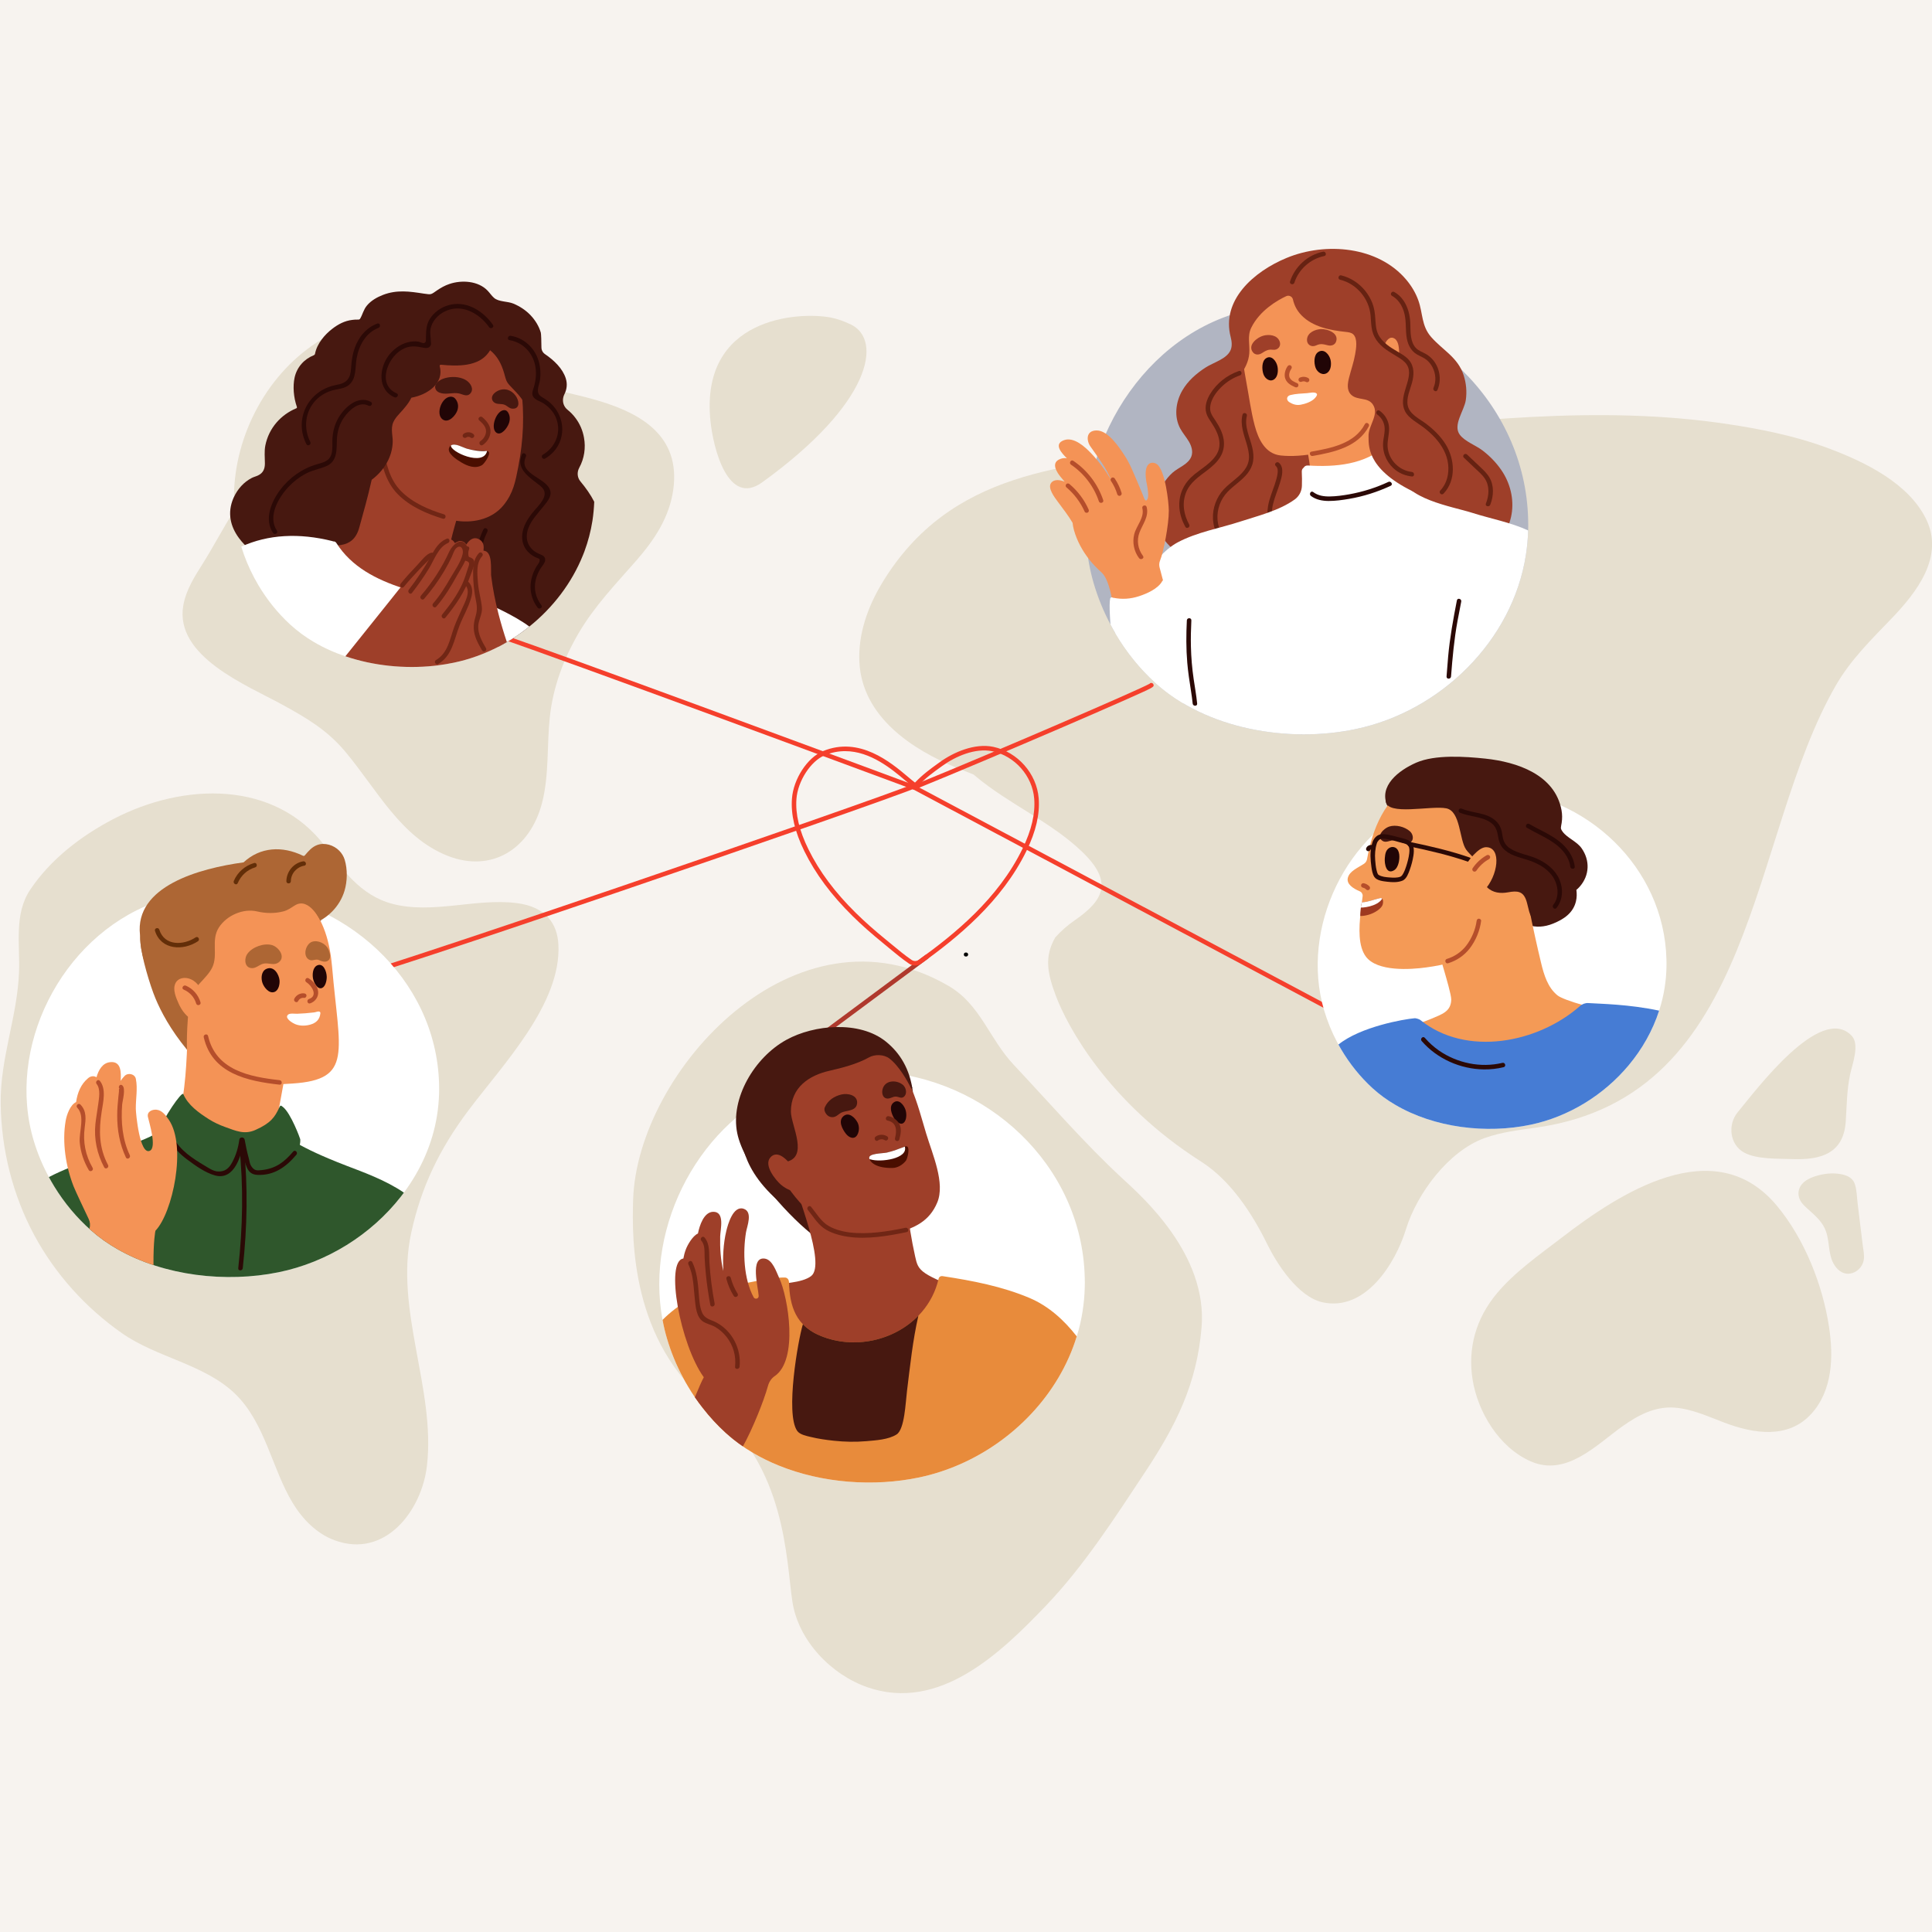 <svg xmlns="http://www.w3.org/2000/svg" xmlns:xlink="http://www.w3.org/1999/xlink" width="440" viewBox="0 0 330 330" height="440" preserveAspectRatio="xMidYMid meet"><defs><g></g><clipPath id="da12206774"><path d="M 108.062 164.199 L 205.461 164.199 L 205.461 289.203 L 108.062 289.203 Z M 108.062 164.199 " clip-rule="nonzero"></path></clipPath><clipPath id="0809da1194"><path d="M 146.699 70.781 L 330 70.781 L 330 222.688 L 146.699 222.688 Z M 146.699 70.781 " clip-rule="nonzero"></path></clipPath></defs><rect x="-33" width="396" fill="#ffffff" y="-33" height="396" fill-opacity="1"></rect><rect x="-33" width="396" fill="#f7f3ef" y="-33" height="396" fill-opacity="1"></rect><g clip-path="url(#da12206774)"><path fill="#e6dfcf" d="M 191.699 201.273 C 185.328 195.395 179.062 188.164 173.152 181.875 C 168.938 177.387 167.469 171.586 162.051 168.418 C 135.945 153.176 108.855 182.973 108.145 204.887 C 107.922 211.82 107.816 229.172 121.402 240.113 C 134.293 250.496 134.246 266.285 135.344 273.547 C 136.355 280.254 141.996 286.059 148.176 288.199 C 160.453 292.449 170.941 282.34 178.668 274.25 C 185.152 267.465 190.449 259.215 195.605 251.422 C 200.816 243.551 204.426 236.461 205.238 226.727 C 206.27 214.289 195.176 204.484 191.699 201.273 " fill-opacity="1" fill-rule="nonzero"></path></g><path fill="#e6dfcf" d="M 102.621 68.57 C 100.625 67.957 98.633 67.484 96.84 67.066 C 86.148 64.562 72.781 68.582 62.957 72.699 C 57.527 74.973 51.566 76.141 46.695 79.59 C 41.258 83.441 38.129 90.762 34.594 96.332 C 33.199 98.531 31.773 100.801 31.316 103.363 C 29.746 112.121 42.164 117.035 48.172 120.336 C 52.238 122.566 55.828 124.633 58.961 128.371 C 64.426 134.902 68.457 143.035 76.488 146.191 C 83.906 149.105 90.535 145.109 92.594 137.109 C 93.812 132.375 93.395 127.363 93.91 122.504 C 94.457 117.371 96.266 112.555 98.77 108.258 C 101.543 103.492 105.199 99.746 108.734 95.691 C 111.699 92.289 114.332 88.434 115 83.629 C 116.277 74.465 109.453 70.676 102.621 68.57 " fill-opacity="1" fill-rule="nonzero"></path><path fill="#e6dfcf" d="M 145.359 55.438 C 144.145 54.848 142.934 54.43 141.84 54.227 C 136.375 53.211 119.578 54.164 121.344 71.852 C 121.82 76.605 124.352 86.598 130.18 82.391 C 148.953 68.844 150.738 58.051 145.359 55.438 " fill-opacity="1" fill-rule="nonzero"></path><path fill="#e6dfcf" d="M 95.379 161.344 C 95.195 157.809 93.285 154.867 88.191 154.246 C 81.176 153.391 73.867 156.195 67 154.375 C 61.484 152.914 58.422 148.391 55.543 144.57 C 47.012 133.25 31.402 133.586 19.273 139.945 C 13.801 142.816 8.648 146.773 5.172 151.949 C 2.363 156.129 3.434 161.328 3.25 166.047 C 2.957 173.711 0.008 180.773 0.117 188.547 C 0.227 196.352 2.168 204.141 5.875 211.016 C 9.453 217.652 14.645 223.383 20.809 227.707 C 26.785 231.898 34.91 233.012 40.145 238.059 C 45.277 243.004 46.434 250.812 49.98 256.691 C 51.672 259.492 54.098 261.969 57.164 263.094 C 65.797 266.27 72.051 258.012 72.926 250.363 C 74.43 237.254 67.379 223.777 70.238 210.586 C 71.922 202.809 75.031 196.309 79.98 189.707 C 85.914 181.805 95.906 171.457 95.379 161.344 " fill-opacity="1" fill-rule="nonzero"></path><g clip-path="url(#0809da1194)"><path fill="#e6dfcf" d="M 303.031 73.879 C 300.48 73.316 297.902 72.859 295.316 72.469 C 272.891 69.055 250.453 71.988 228.055 74.121 C 219.359 74.945 210.672 75.848 202.008 76.941 C 181.816 79.484 162.324 80.352 150.688 99.555 C 148.223 103.625 146.555 108.312 146.789 113.066 C 147.242 122.391 155.75 128.051 163.613 131.227 C 164.512 131.59 165.41 131.945 166.301 132.297 C 166.441 132.418 166.586 132.539 166.723 132.656 C 172.406 137.402 179.617 140.422 184.926 145.578 C 190.074 150.582 188.645 153.695 183.555 157.207 C 182.332 158.051 181.23 159.02 180.25 160.113 C 178.359 163.406 178.883 166.188 180.344 170.082 C 182.25 175.188 189.223 188.273 205.176 198.422 C 210.25 201.648 213.961 207.426 216.422 212.449 C 218.074 215.828 221.703 221.535 225.93 222.449 C 233.23 224.023 238.332 215.848 240.148 209.969 C 242.031 203.859 247.41 196.609 253.605 194.379 C 256.48 193.344 259.562 193.012 262.57 192.578 C 300.219 187.113 298.633 143.023 313.582 117.066 C 313.594 117.051 313.602 117.031 313.613 117.016 C 316.125 112.656 319.707 109.172 323.168 105.566 C 327.414 101.137 332.105 95.078 329.016 88.711 C 326.031 82.555 318.609 78.945 312.484 76.637 C 309.41 75.477 306.242 74.59 303.031 73.879 " fill-opacity="1" fill-rule="nonzero"></path></g><path fill="#f53f2c" d="M 156.891 134.559 C 156.738 134.559 156.594 134.469 156.535 134.32 C 156.453 134.121 156.551 133.898 156.746 133.816 C 169.812 128.5 194.652 117.773 196.34 116.797 C 196.41 116.707 196.52 116.648 196.645 116.648 C 196.824 116.648 197 116.781 197.035 116.961 C 197.113 117.359 197.113 117.363 192.418 119.457 C 189.742 120.645 186.047 122.258 181.734 124.117 C 172.562 128.07 162.867 132.156 157.035 134.531 C 156.988 134.551 156.938 134.559 156.891 134.559 " fill-opacity="1" fill-rule="nonzero"></path><path fill="#f53f2c" d="M 156.184 134.891 C 156.137 134.891 156.094 134.887 156.047 134.867 C 131.266 125.664 84.039 108.25 81.969 107.934 C 81.812 107.938 81.676 107.871 81.602 107.734 C 81.496 107.551 81.562 107.316 81.75 107.211 C 82.02 107.062 82.328 106.902 119.441 120.531 C 137.707 127.238 156.133 134.078 156.316 134.148 C 156.516 134.223 156.617 134.441 156.543 134.641 C 156.484 134.797 156.34 134.891 156.184 134.891 " fill-opacity="1" fill-rule="nonzero"></path><path fill="#f53f2c" d="M 233.445 176.012 C 233.383 176.012 233.324 176 233.266 175.969 L 155.754 134.715 C 155.57 134.617 155.496 134.383 155.598 134.195 C 155.695 134.012 155.93 133.938 156.117 134.039 L 233.625 175.289 C 233.812 175.391 233.887 175.621 233.785 175.809 C 233.715 175.938 233.582 176.012 233.445 176.012 " fill-opacity="1" fill-rule="nonzero"></path><path fill="#f53f2c" d="M 57.371 168.09 C 57.34 168.09 57.316 168.086 57.297 168.082 C 57.098 168.016 56.988 167.797 57.059 167.594 C 57.117 167.414 57.297 167.305 57.484 167.34 C 58.773 167.285 77.625 161.105 105.598 151.562 C 127.992 143.926 153.172 135.16 156.547 133.715 C 156.742 133.633 156.969 133.723 157.051 133.918 C 157.137 134.113 157.043 134.34 156.852 134.422 C 153.418 135.891 127.938 144.758 105.289 152.48 C 84.293 159.641 59.145 168.09 57.371 168.09 " fill-opacity="1" fill-rule="nonzero"></path><path fill="#b1b5c2" d="M 261.02 88.738 C 261.039 89.359 261.039 89.984 261.02 90.605 C 260.977 92.004 260.852 93.398 260.637 94.781 C 258.352 109.492 246.012 121.492 231.613 124.523 C 222.039 126.551 210.73 125.234 202.188 120.18 C 200.422 119.137 198.777 117.934 197.285 116.57 C 194.633 114.133 192.359 111.297 190.531 108.195 C 190.234 107.695 189.945 107.188 189.68 106.668 C 188.492 104.438 187.535 102.094 186.824 99.676 C 181.629 81.988 191.695 60.945 208.793 54.305 C 213.582 52.441 218.762 51.68 223.891 51.922 C 243.57 52.855 260.523 68.664 261.02 88.738 " fill-opacity="1" fill-rule="nonzero"></path><path fill="#9e3f29" d="M 256.422 80.266 C 255.559 79.012 254.469 77.898 253.246 76.957 C 252.098 76.07 250.203 75.406 249.348 74.258 C 248.105 72.602 250.109 70.141 250.371 68.332 C 250.574 66.914 250.449 65.469 250.004 64.102 C 248.996 61.016 246.508 59.891 244.461 57.574 C 242.77 55.656 243.059 53.52 242.262 51.305 C 241.801 50.02 241.098 48.848 240.207 47.785 C 235.414 42.086 226.477 41.281 219.766 44.055 C 214.129 46.383 208.582 51.289 210.207 57.559 C 210.395 58.293 210.492 59.09 210.199 59.789 C 209.551 61.32 207.285 61.895 205.949 62.758 C 204.348 63.785 202.898 65.059 201.957 66.684 C 200.805 68.668 200.508 71.195 201.602 73.211 C 202.023 73.984 202.629 74.66 203.074 75.426 C 203.52 76.188 203.801 77.109 203.504 77.938 C 203.012 79.305 201.309 79.824 200.281 80.738 C 199.086 81.809 198.211 83.254 197.723 84.73 C 196.094 89.637 199.113 94.07 203.824 95.879 C 204.234 96.035 204.691 96.141 205.113 96.023 C 205.535 95.906 205.891 95.492 205.793 95.086 C 206.641 95.812 207.805 96.137 208.941 96.188 C 211.602 96.309 214.113 95.688 216.82 95.992 C 219.551 96.297 222.234 96.918 224.977 97.141 C 229.098 97.477 233.105 96.824 236.988 95.523 C 238.922 94.879 240.824 94.094 242.84 93.688 C 245.965 93.059 249.102 93.477 252.219 93.918 C 252.375 93.938 252.516 93.926 252.645 93.887 C 252.891 94.219 253.336 94.398 253.805 94.121 C 258.879 91.148 259.57 84.832 256.422 80.266 " fill-opacity="1" fill-rule="nonzero"></path><path fill="#f49356" d="M 217.902 88.316 C 217.324 88.574 217.141 89.32 217.566 89.789 C 221.516 94.137 229.137 95.766 234.27 94.023 C 237.926 92.777 240.992 90.398 243.91 87.781 C 244.426 87.316 244.328 86.461 243.707 86.152 C 243.488 86.047 239.418 83.574 239.227 83.422 C 237.352 81.93 237.297 76.375 236.988 71.105 C 236.746 66.965 237.125 62.105 236.633 57.984 C 236.543 57.227 235.512 57.031 235.055 57.414 C 234.824 57.391 234.586 57.449 234.371 57.629 C 229.621 61.555 226.461 66.797 223.008 71.637 C 222.617 71.766 222.297 72.105 222.402 72.574 C 223.234 76.336 224.867 83.609 223.301 85.176 C 222.312 86.164 219.359 87.668 217.902 88.316 " fill-opacity="1" fill-rule="nonzero"></path><path fill="#662212" d="M 212.23 70.828 C 211.801 72.527 212.457 74.188 212.934 75.801 C 213.168 76.602 213.375 77.426 213.332 78.266 C 213.289 79.035 212.98 79.746 212.512 80.352 C 211.535 81.609 210.109 82.418 209.035 83.578 C 207.789 84.926 207.098 86.766 207.184 88.605 C 207.277 90.59 208.258 92.488 209.82 93.711 C 210.203 94.016 210.75 93.473 210.363 93.168 C 209.02 92.113 208.105 90.531 207.965 88.816 C 207.824 87.039 208.465 85.27 209.699 83.992 C 210.77 82.887 212.129 82.074 213.086 80.859 C 213.551 80.262 213.906 79.582 214.031 78.828 C 214.168 78.031 214.082 77.227 213.898 76.441 C 213.496 74.691 212.504 72.867 212.973 71.031 C 213.094 70.555 212.352 70.348 212.23 70.828 " fill-opacity="1" fill-rule="nonzero"></path><path fill="#662212" d="M 217.914 79.59 C 218.297 79.926 218.281 80.473 218.211 80.938 C 218.117 81.559 217.934 82.164 217.734 82.754 C 217.332 83.961 216.82 85.145 216.598 86.402 C 216.242 88.398 216.711 90.531 217.918 92.168 C 218.59 93.074 219.457 93.824 220.496 94.277 C 220.945 94.477 221.336 93.812 220.887 93.613 C 219.07 92.816 217.844 91.117 217.41 89.207 C 217.176 88.18 217.199 87.129 217.441 86.105 C 217.734 84.883 218.246 83.727 218.613 82.527 C 218.934 81.492 219.422 79.895 218.457 79.047 C 218.086 78.723 217.543 79.266 217.914 79.59 " fill-opacity="1" fill-rule="nonzero"></path><path fill="#f49356" d="M 236.344 61.293 C 238.145 56.949 238.574 52.078 235.266 48.219 C 229.066 40.996 217.852 44.105 213.797 51.973 C 211.605 56.219 212.008 60.617 212.867 65.172 C 213.344 67.691 213.66 70.25 214.324 72.73 C 214.93 74.984 216.082 77.5 218.734 77.797 C 222.48 78.211 227.656 77.125 231.074 75.371 C 236.527 72.574 235.902 62.363 236.344 61.293 " fill-opacity="1" fill-rule="nonzero"></path><path fill="#ffffff" d="M 251.602 87.637 C 247.922 86.457 239.988 85.305 238.988 80.777 C 238.957 80.422 238.922 80.078 238.879 79.723 L 238.879 79.582 C 238.887 79.449 238.863 79.336 238.824 79.234 C 238.711 78.305 238.551 77.379 238.355 76.453 C 238.211 75.789 237.562 75.688 237.09 75.938 C 236.969 75.977 236.844 76.035 236.73 76.137 C 233.043 79.367 228.176 79.801 223.418 79.512 C 223.055 79.484 222.809 79.648 222.672 79.887 C 222.477 80.023 222.336 80.254 222.355 80.586 C 222.395 81.391 222.402 82.191 222.375 82.992 C 222.348 83.918 221.891 84.777 221.141 85.316 C 218.504 87.223 214.785 88.129 211.918 89.066 C 208.363 90.23 204.488 90.871 201.164 92.637 C 196.613 95.066 192.906 102.574 190.531 108.195 C 192.359 111.297 194.633 114.133 197.285 116.57 C 205.992 124.551 220.066 126.969 231.613 124.523 C 246.012 121.492 258.352 109.492 260.637 94.781 C 260.852 93.398 260.977 92.004 261.02 90.605 C 258.078 89.234 254.539 88.574 251.602 87.637 " fill-opacity="1" fill-rule="nonzero"></path><path fill="#2b0906" d="M 223.914 84.707 C 224.777 85.367 225.871 85.562 226.934 85.57 C 228.102 85.574 229.285 85.406 230.434 85.211 C 232.891 84.793 235.277 84.031 237.539 82.977 C 237.988 82.77 237.598 82.105 237.152 82.312 C 235.023 83.305 232.77 84.016 230.461 84.43 C 229.367 84.625 228.25 84.781 227.137 84.797 C 226.129 84.812 225.121 84.672 224.301 84.043 C 223.91 83.746 223.527 84.41 223.914 84.707 " fill-opacity="1" fill-rule="nonzero"></path><path fill="#2b0906" d="M 202.723 105.965 C 202.602 108.375 202.59 110.789 202.793 113.191 C 202.926 114.785 203.172 116.359 203.418 117.938 C 203.531 118.684 203.645 119.426 203.719 120.18 C 203.766 120.664 204.535 120.668 204.484 120.18 C 204.344 118.766 204.09 117.371 203.883 115.965 C 203.617 114.137 203.461 112.297 203.418 110.449 C 203.383 108.957 203.418 107.461 203.492 105.965 C 203.52 105.473 202.746 105.473 202.723 105.965 " fill-opacity="1" fill-rule="nonzero"></path><path fill="#2b0906" d="M 248.848 102.551 C 248.227 105.734 247.645 108.902 247.355 112.137 C 247.254 113.273 247.168 114.41 247.082 115.547 C 247.043 116.043 247.812 116.043 247.848 115.547 C 248.094 112.367 248.375 109.215 248.953 106.074 C 249.156 104.969 249.375 103.859 249.59 102.758 C 249.688 102.273 248.945 102.066 248.848 102.551 " fill-opacity="1" fill-rule="nonzero"></path><path fill="#b54e2b" d="M 224.211 77.883 C 227.785 77.254 231.969 76.355 233.801 72.824 C 234.027 72.383 233.367 71.996 233.137 72.434 C 231.402 75.773 227.375 76.547 224.008 77.141 C 223.52 77.227 223.727 77.965 224.211 77.883 " fill-opacity="1" fill-rule="nonzero"></path><path fill="#9e3f29" d="M 244.625 80.961 C 244.969 76.305 244.406 71.645 243.102 67.164 C 242.438 64.863 241.578 62.625 240.586 60.445 C 239.496 58.059 238.82 55.828 238.383 53.246 C 237.734 49.434 236.133 46.074 232.363 44.535 C 230.348 43.711 228.23 43.832 226.098 43.883 C 225.652 43.895 225.164 43.879 224.672 43.887 C 224.605 43.836 224.523 43.812 224.426 43.84 C 224.348 43.859 224.27 43.883 224.195 43.902 C 223.43 43.945 222.684 44.078 222.082 44.484 C 222.02 44.516 221.965 44.543 221.902 44.574 C 218.832 45.566 215.875 46.961 213.703 49.418 C 211.094 52.367 211.043 55.746 210.863 59.371 C 210.18 61.645 208.73 63.273 207.199 65.219 C 206.238 66.438 204.938 68.441 205.719 70.062 C 205.887 70.406 206.133 70.547 206.363 70.828 C 206.789 71.344 207.543 72.215 207.547 72.957 C 207.547 73.336 207.238 73.836 207.07 74.152 C 206.637 74.973 206.031 75.754 205.961 76.719 C 205.812 78.809 208.223 79.723 208.543 81.641 C 208.555 81.691 208.574 81.734 208.602 81.766 C 208.648 81.969 208.699 82.168 208.758 82.371 C 208.867 82.738 209.441 82.582 209.332 82.211 C 208.852 80.578 208.941 78.879 209.621 77.316 C 210.305 75.742 211.18 70.93 210.008 68.594 C 209.184 66.949 210.848 65.406 211.824 64.09 C 212.641 62.992 213.281 61.742 213.387 60.359 C 213.5 58.875 213.023 57.406 213.715 55.992 C 215.16 53.043 218.129 51.324 219.691 50.59 C 220.164 50.367 220.73 50.641 220.844 51.148 C 221.062 52.141 221.531 53.074 222.328 53.883 C 224.258 55.844 227.215 56.414 229.844 56.691 C 230.301 56.742 230.801 56.789 231.141 57.105 C 231.938 57.852 231.629 59.602 231.465 60.531 C 231.23 61.879 230.766 63.168 230.434 64.492 C 230.188 65.469 229.98 66.648 230.797 67.43 C 231.855 68.438 233.578 67.797 234.461 69.043 C 235.691 70.781 233.664 72.699 233.758 74.574 C 233.82 75.738 233.16 79.938 241.293 83.914 C 242.871 84.688 244.629 81.027 244.625 80.961 " fill-opacity="1" fill-rule="nonzero"></path><path fill="#f49356" d="M 237.098 59.469 C 237.629 59.719 238.27 59.805 238.617 60.285 C 238.777 60.504 239.008 60.742 238.996 60.418 C 238.969 59.648 238.953 58.316 238.215 57.84 C 237.359 57.289 236.719 58.277 236.461 58.957 C 236.68 59.117 236.891 59.293 237.098 59.469 " fill-opacity="1" fill-rule="nonzero"></path><path fill="#662212" d="M 228.895 47.777 C 231.715 48.473 233.836 50.98 234.105 53.867 C 234.184 54.746 234.18 55.641 234.391 56.508 C 234.57 57.262 234.941 57.941 235.445 58.535 C 236.441 59.707 237.816 60.363 239.082 61.18 C 239.688 61.57 240.277 62.055 240.527 62.754 C 240.734 63.328 240.703 63.949 240.586 64.539 C 240.332 65.84 239.742 67.059 239.645 68.391 C 239.598 69.031 239.699 69.672 239.992 70.25 C 240.332 70.918 240.918 71.418 241.516 71.855 C 242.145 72.312 242.805 72.723 243.414 73.207 C 244.031 73.699 244.617 74.23 245.148 74.812 C 246.293 76.07 247.18 77.629 247.359 79.344 C 247.523 80.934 247.145 82.602 246.016 83.777 C 245.672 84.137 246.215 84.68 246.559 84.324 C 248.75 82.035 248.504 78.434 246.922 75.887 C 246.074 74.52 244.906 73.387 243.633 72.414 C 242.488 71.535 240.766 70.809 240.449 69.246 C 240.191 67.969 240.84 66.617 241.172 65.41 C 241.535 64.062 241.625 62.648 240.672 61.512 C 240.164 60.91 239.465 60.496 238.793 60.105 C 238.141 59.727 237.484 59.34 236.895 58.863 C 236.297 58.379 235.758 57.812 235.414 57.113 C 235.008 56.289 234.977 55.348 234.914 54.449 C 234.855 53.531 234.742 52.629 234.406 51.77 C 234.113 51.016 233.711 50.324 233.207 49.695 C 232.172 48.395 230.715 47.434 229.098 47.035 C 228.621 46.918 228.414 47.66 228.895 47.777 " fill-opacity="1" fill-rule="nonzero"></path><path fill="#662212" d="M 237.766 50.535 C 238.801 51.105 239.449 52.125 239.793 53.234 C 240.211 54.578 240.066 55.953 240.223 57.336 C 240.371 58.641 240.879 59.891 242.07 60.566 C 242.609 60.879 243.211 61.082 243.695 61.488 C 244.109 61.836 244.441 62.262 244.688 62.742 C 245.242 63.805 245.348 65.133 244.855 66.238 C 244.656 66.688 245.316 67.078 245.52 66.629 C 246.48 64.469 245.672 61.699 243.602 60.492 C 242.996 60.137 242.289 59.93 241.805 59.395 C 241.352 58.895 241.133 58.227 241.027 57.574 C 240.891 56.77 240.934 55.941 240.887 55.129 C 240.855 54.48 240.762 53.832 240.586 53.211 C 240.203 51.848 239.418 50.57 238.152 49.875 C 237.719 49.633 237.332 50.301 237.766 50.535 " fill-opacity="1" fill-rule="nonzero"></path><path fill="#662212" d="M 211.602 63.371 C 209.59 64.078 207.812 65.457 206.703 67.289 C 206.121 68.25 205.719 69.445 206.047 70.566 C 206.215 71.148 206.559 71.645 206.891 72.141 C 207.227 72.648 207.539 73.168 207.793 73.723 C 208.281 74.785 208.512 76 208.055 77.113 C 207.645 78.102 206.824 78.867 206.008 79.516 C 205.137 80.207 204.191 80.805 203.395 81.582 C 202.781 82.18 202.293 82.875 201.953 83.656 C 201.047 85.754 201.379 88.016 202.461 89.984 C 202.695 90.422 203.359 90.035 203.125 89.598 C 202.199 87.91 201.867 85.996 202.566 84.172 C 203.25 82.391 204.824 81.387 206.273 80.277 C 207.078 79.656 207.852 78.973 208.398 78.105 C 208.984 77.176 209.18 76.105 209.004 75.02 C 208.82 73.891 208.266 72.84 207.648 71.895 C 207.34 71.422 206.973 70.957 206.801 70.414 C 206.633 69.875 206.688 69.312 206.852 68.777 C 207.199 67.668 207.988 66.68 208.836 65.898 C 209.691 65.109 210.707 64.5 211.805 64.113 C 212.266 63.953 212.066 63.207 211.602 63.371 " fill-opacity="1" fill-rule="nonzero"></path><path fill="#662212" d="M 250.043 78.18 C 250.668 78.773 251.301 79.371 251.926 79.965 C 252.512 80.52 253.164 81.059 253.613 81.738 C 254.469 83.02 254.352 84.641 253.801 86.016 C 253.621 86.477 254.359 86.676 254.543 86.223 C 255.133 84.734 255.234 82.953 254.395 81.535 C 253.957 80.797 253.312 80.215 252.695 79.633 C 251.992 78.965 251.289 78.301 250.586 77.637 C 250.227 77.297 249.68 77.84 250.043 78.18 " fill-opacity="1" fill-rule="nonzero"></path><path fill="#662212" d="M 221.09 48.285 C 221.828 45.988 223.836 44.215 226.191 43.734 C 226.676 43.637 226.473 42.895 225.988 42.992 C 223.367 43.527 221.164 45.539 220.352 48.078 C 220.199 48.551 220.941 48.754 221.09 48.285 " fill-opacity="1" fill-rule="nonzero"></path><path fill="#662212" d="M 235.254 70.809 C 235.914 71.285 236.371 72.031 236.48 72.84 C 236.621 73.84 236.262 74.832 236.234 75.828 C 236.184 77.605 237.047 79.32 238.473 80.367 C 239.262 80.945 240.191 81.277 241.164 81.387 C 241.652 81.438 241.652 80.672 241.164 80.613 C 238.953 80.371 237.164 78.527 237.012 76.305 C 236.93 75.086 237.41 73.902 237.23 72.688 C 237.078 71.652 236.484 70.75 235.641 70.148 C 235.238 69.859 234.855 70.527 235.254 70.809 " fill-opacity="1" fill-rule="nonzero"></path><path fill="#210506" d="M 227.262 61.453 C 227.055 60.562 226.16 59.484 225.176 60.117 C 224.375 60.629 224.426 62.02 224.707 62.801 C 225 63.625 225.969 64.254 226.754 63.645 C 227.371 63.16 227.426 62.152 227.262 61.453 " fill-opacity="1" fill-rule="nonzero"></path><path fill="#210506" d="M 218.191 62.543 C 217.996 61.652 217.16 60.578 216.234 61.207 C 215.484 61.719 215.531 63.109 215.797 63.895 C 216.074 64.715 216.977 65.348 217.715 64.734 C 218.293 64.254 218.348 63.246 218.191 62.543 " fill-opacity="1" fill-rule="nonzero"></path><path fill="#b54e2b" d="M 219.93 62.559 C 219.516 63.148 219.281 64.023 219.551 64.719 C 219.84 65.453 220.523 65.824 221.207 66.125 C 221.395 66.211 221.617 66.18 221.73 65.988 C 221.828 65.824 221.785 65.547 221.594 65.461 C 221.109 65.246 220.48 65 220.27 64.465 C 220.078 63.98 220.301 63.359 220.594 62.949 C 220.711 62.777 220.621 62.52 220.457 62.422 C 220.266 62.309 220.051 62.391 219.93 62.559 " fill-opacity="1" fill-rule="nonzero"></path><path fill="#b54e2b" d="M 222.367 65.188 C 222.379 65.18 222.391 65.176 222.398 65.172 C 222.367 65.184 222.34 65.195 222.309 65.211 C 222.406 65.168 222.512 65.141 222.617 65.129 C 222.582 65.129 222.547 65.137 222.512 65.141 C 222.617 65.129 222.727 65.129 222.832 65.141 C 222.797 65.137 222.762 65.133 222.73 65.129 C 222.836 65.145 222.938 65.172 223.035 65.215 C 223.004 65.199 222.973 65.188 222.945 65.176 C 222.988 65.191 223.031 65.215 223.07 65.238 C 223.242 65.34 223.5 65.285 223.598 65.098 C 223.691 64.914 223.645 64.684 223.457 64.574 C 223.234 64.445 222.984 64.375 222.727 64.363 C 222.465 64.352 222.215 64.414 221.98 64.52 C 221.898 64.559 221.828 64.668 221.805 64.75 C 221.777 64.844 221.789 64.965 221.84 65.047 C 221.895 65.129 221.973 65.203 222.07 65.223 C 222.176 65.25 222.27 65.23 222.367 65.188 " fill-opacity="1" fill-rule="nonzero"></path><path fill="#9e3f29" d="M 227.551 56.727 C 226.961 56.352 226.148 56.18 225.594 56.215 C 224.637 56.27 223.367 56.785 223.254 57.902 C 223.152 58.863 223.996 59.391 224.82 58.996 C 225.578 58.637 226.059 58.801 226.844 58.988 C 227.391 59.117 228 58.938 228.211 58.355 C 228.473 57.629 228.113 57.082 227.551 56.727 " fill-opacity="1" fill-rule="nonzero"></path><path fill="#9e3f29" d="M 214.125 58.414 C 214.562 57.879 215.273 57.469 215.809 57.332 C 216.727 57.09 218.082 57.195 218.535 58.223 C 218.922 59.105 218.293 59.863 217.395 59.742 C 216.57 59.633 216.168 59.934 215.488 60.348 C 215.012 60.641 214.383 60.656 214.004 60.168 C 213.531 59.555 213.703 58.926 214.125 58.414 " fill-opacity="1" fill-rule="nonzero"></path><path fill="#ffffff" d="M 224.875 67.211 C 224.535 66.895 223.703 67.121 223.289 67.152 C 222.344 67.223 221.336 67.246 220.414 67.477 C 219.738 67.645 219.648 68.336 220.242 68.703 C 220.852 69.074 221.445 69.258 222.168 69.129 C 222.973 68.988 224.07 68.605 224.629 67.973 C 224.984 67.578 225.02 67.344 224.875 67.211 " fill-opacity="1" fill-rule="nonzero"></path><path fill="#f49356" d="M 198.977 100.371 L 198.074 96.957 C 197.969 96.562 197.984 96.141 198.141 95.762 C 198.727 94.363 199.66 89.594 199.641 87.211 C 199.629 85.773 199.043 80.445 197.652 79.32 C 196.953 78.754 194.984 78.641 195.938 82.953 C 196.035 83.395 196.23 84.766 196.023 85.191 C 195.633 86.012 195.367 84.922 195.191 84.492 C 194.875 83.723 194.555 82.953 194.227 82.191 C 193.586 80.711 192.973 79.137 192.078 77.785 C 191.238 76.516 189.301 73.492 187.289 73.523 C 185.449 73.551 185.559 75.27 186.254 76.262 C 187.617 78.215 188.938 79.926 189.762 81.918 C 188.812 80.32 187.691 78.801 186.355 77.41 C 185.426 76.441 183.488 74.566 181.754 75.18 C 179.852 75.855 181.406 77.457 182.227 78.277 C 181.773 78.199 181.309 78.262 180.836 78.516 C 179.559 79.203 180.535 80.699 181.172 81.473 C 181.398 81.746 181.625 82.016 181.852 82.281 C 181.074 81.953 180.043 81.805 179.539 82.488 C 178.891 83.367 180.148 84.977 180.672 85.688 C 181.582 86.926 182.48 88.055 183.203 89.297 C 183.246 89.699 183.32 90.121 183.449 90.582 C 183.969 92.398 184.883 94.086 186.055 95.57 C 186.684 96.363 187.387 97.098 188.145 97.77 C 189.523 99 190.023 102.898 190.027 102.93 C 190.035 103.035 190.062 103.121 190.148 103.188 C 192.711 105.141 199.238 100.695 198.977 100.371 " fill-opacity="1" fill-rule="nonzero"></path><path fill="#b54e2b" d="M 195.121 86.812 C 195.523 88.41 194.09 89.801 193.73 91.27 C 193.387 92.664 193.695 94.199 194.566 95.34 C 194.863 95.727 195.531 95.348 195.23 94.953 C 194.359 93.809 194.121 92.316 194.629 90.965 C 195.172 89.527 196.273 88.242 195.859 86.609 C 195.738 86.129 195 86.332 195.121 86.812 " fill-opacity="1" fill-rule="nonzero"></path><path fill="#b54e2b" d="M 189.75 82.133 C 190.238 82.859 190.586 83.594 190.836 84.414 C 190.895 84.605 191.105 84.75 191.309 84.684 C 191.504 84.621 191.641 84.418 191.578 84.211 C 191.312 83.336 190.922 82.5 190.414 81.742 C 190.301 81.578 190.07 81.488 189.887 81.605 C 189.723 81.715 189.629 81.953 189.75 82.133 " fill-opacity="1" fill-rule="nonzero"></path><path fill="#b54e2b" d="M 182.938 79.371 C 185.156 80.867 186.844 83.09 187.695 85.629 C 187.852 86.094 188.594 85.895 188.438 85.426 C 187.52 82.688 185.715 80.32 183.328 78.711 C 182.914 78.434 182.531 79.098 182.938 79.371 " fill-opacity="1" fill-rule="nonzero"></path><path fill="#b54e2b" d="M 182.137 83.227 C 183.488 84.367 184.555 85.789 185.273 87.402 C 185.359 87.594 185.637 87.637 185.801 87.543 C 185.996 87.426 186.023 87.207 185.938 87.016 C 185.199 85.348 184.074 83.859 182.68 82.684 C 182.523 82.551 182.293 82.527 182.137 82.684 C 182 82.82 181.98 83.094 182.137 83.227 " fill-opacity="1" fill-rule="nonzero"></path><path fill="#ffffff" d="M 199.242 99.352 C 199.184 99.18 199.047 99.117 198.91 99.148 C 198.777 99.078 198.613 99.086 198.523 99.254 C 197.82 100.559 195.902 101.395 194.555 101.836 C 193.117 102.309 191.66 102.41 190.172 102.105 C 190.145 102.098 190.117 102.098 190.098 102.105 C 189.945 101.984 189.684 102.004 189.629 102.242 C 189.391 103.227 189.68 106.668 189.68 106.668 C 189.945 107.188 190.234 107.695 190.531 108.195 C 192.359 111.297 194.633 114.133 197.285 116.57 C 198.777 117.934 200.422 119.137 202.188 120.18 C 201.613 116.816 200.984 104.129 199.242 99.352 " fill-opacity="1" fill-rule="nonzero"></path><path fill="#ffffff" d="M 284.641 163.895 C 284.656 164.387 284.656 164.875 284.641 165.367 C 284.609 166.469 284.512 167.562 284.34 168.656 C 284.133 170.012 283.809 171.336 283.391 172.625 C 282.656 174.906 281.613 177.074 280.305 179.078 C 279.664 180.078 278.953 181.043 278.188 181.957 C 275.035 185.73 270.934 188.734 266.371 190.594 C 264.785 191.238 263.145 191.746 261.461 192.105 C 253.918 193.699 244.996 192.66 238.266 188.676 C 236.91 187.883 235.656 186.969 234.508 185.93 C 234.473 185.902 234.434 185.863 234.398 185.832 C 232.309 183.914 230.52 181.672 229.078 179.23 C 228.918 178.961 228.758 178.691 228.613 178.418 C 228.543 178.289 228.473 178.16 228.402 178.031 C 227.465 176.27 226.719 174.422 226.152 172.516 C 222.059 158.574 229.988 141.984 243.469 136.75 C 247.246 135.277 251.332 134.676 255.375 134.875 C 270.883 135.605 284.254 148.07 284.641 163.895 " fill-opacity="1" fill-rule="nonzero"></path><path fill="#471810" d="M 270.148 144.887 C 269.309 143.695 267.691 143.141 266.906 142.055 C 266.461 141.438 266.625 141.371 266.746 140.539 C 266.855 139.82 266.848 139.105 266.719 138.391 C 265.602 132.285 259.086 130.148 253.715 129.578 C 250.277 129.215 245.145 128.855 241.906 130.266 C 238.922 131.566 235.438 134.246 236.973 137.645 C 238.465 140.945 244.68 142.246 247.469 143.953 C 251.863 146.645 254.363 151.707 257.781 155.422 C 257.859 155.504 257.938 155.57 258.02 155.633 C 259.613 157.895 262.191 159.008 265.281 157.758 C 267.094 157.023 268.707 155.961 269.184 153.953 C 269.344 153.289 269.344 152.641 269.258 152 C 269.457 151.832 269.648 151.652 269.828 151.445 C 271.52 149.52 271.605 146.957 270.148 144.887 " fill-opacity="1" fill-rule="nonzero"></path><path fill="#f49a56" d="M 244.473 174.016 C 243.398 174.477 242.055 174.914 240.609 175.352 C 245.098 179.832 252.926 180.523 258.785 179.344 C 262.25 178.648 265.285 176.934 267.961 174.656 C 268.965 173.805 269.715 172.727 270.52 171.715 C 268.289 171.09 266.566 170.445 266.043 170.027 C 264.363 168.691 263.711 166.461 263.25 164.555 C 261.773 158.43 260.555 152.254 259.555 146.031 C 259.492 145.621 260.246 144.773 259.941 144.73 C 259.609 144.223 258.762 144.031 258.352 144.707 C 254.688 150.699 249.016 154.215 245.41 160.266 C 245.242 160.547 245.25 160.824 245.352 161.055 C 245.328 161.191 245.328 161.332 245.383 161.496 C 245.863 163.031 246.332 164.566 246.766 166.109 C 246.977 166.867 247.906 169.965 247.883 170.754 C 247.828 172.828 246.238 173.246 244.473 174.016 " fill-opacity="1" fill-rule="nonzero"></path><path fill="#467cd4" d="M 283.391 172.625 C 282.285 176.047 280.488 179.207 278.188 181.957 C 273.938 187.043 267.969 190.734 261.461 192.105 C 253.918 193.699 244.996 192.66 238.266 188.676 C 236.91 187.883 235.656 186.969 234.508 185.93 C 234.473 185.902 234.434 185.863 234.398 185.832 C 232.309 183.914 230.52 181.672 229.078 179.23 C 228.918 178.961 228.758 178.691 228.613 178.418 C 232.41 175.352 239.863 174.07 241.602 173.926 C 241.941 173.898 242.48 174.125 242.578 174.207 C 250.43 180.57 262.695 178.164 269.863 171.844 C 270.262 171.492 270.773 171.297 271.305 171.332 C 273.379 171.469 278.195 171.523 283.391 172.625 " fill-opacity="1" fill-rule="nonzero"></path><path fill="#f49a56" d="M 261.062 134.797 C 259.586 133.105 257.551 131.914 255.051 131.609 C 250.617 131.066 245.113 130.891 241.371 133.379 C 236.457 136.652 234.457 141.438 233.508 146.73 C 233.445 147.055 233.27 147.344 233 147.527 C 231.98 148.215 230.523 148.754 230.223 149.934 C 229.945 151.027 231.172 151.785 232.258 152.242 C 232.59 152.383 232.785 152.715 232.75 153.062 C 232.711 153.395 232.668 153.75 232.617 154.117 C 232.551 154.656 232.48 155.227 232.41 155.812 C 232.105 158.559 231.977 161.629 233.316 163.414 C 235.27 165.988 240.883 165.617 243.59 165.246 C 246.902 164.793 249.434 164.148 252.32 162.285 C 255.121 160.473 256.527 156.73 257.398 153.676 C 257.453 153.484 257.441 153.312 257.398 153.168 C 257.809 151.887 258.152 150.59 258.453 149.285 C 260.922 148.008 263.105 146.266 263.672 143.41 C 264.391 139.809 263.309 137.383 261.062 134.797 " fill-opacity="1" fill-rule="nonzero"></path><path fill="#210506" d="M 238.34 144.789 C 237.738 144.465 237.035 144.836 236.766 145.445 C 236.605 145.801 236.57 146.199 236.535 146.586 C 236.453 147.52 236.777 149.473 238.137 148.637 C 238.547 148.383 238.777 147.855 238.895 147.395 C 239.098 146.602 239.164 145.234 238.34 144.789 " fill-opacity="1" fill-rule="nonzero"></path><path fill="#b54e2b" d="M 232.762 151.609 C 232.855 151.629 232.949 151.656 233.035 151.695 C 233.004 151.684 232.973 151.668 232.945 151.656 C 233.059 151.703 233.168 151.77 233.27 151.844 C 233.242 151.824 233.215 151.805 233.191 151.785 C 233.25 151.828 233.305 151.879 233.355 151.934 C 233.426 152.004 233.531 152.047 233.629 152.047 C 233.723 152.047 233.836 152.004 233.898 151.934 C 233.969 151.859 234.016 151.766 234.012 151.664 C 234.008 151.559 233.973 151.465 233.898 151.391 C 233.777 151.262 233.629 151.145 233.473 151.059 C 233.316 150.973 233.145 150.906 232.965 150.867 C 232.863 150.848 232.762 150.855 232.672 150.906 C 232.59 150.953 232.516 151.047 232.492 151.137 C 232.473 151.238 232.477 151.348 232.531 151.434 C 232.586 151.516 232.664 151.59 232.762 151.609 " fill-opacity="1" fill-rule="nonzero"></path><path fill="#9e3920" d="M 235.711 153.406 C 234.648 153.637 233.688 154.082 232.617 154.117 C 232.41 154.766 232.344 156.031 232.344 156.465 C 233.238 156.449 234.152 156.203 234.926 155.75 C 235.383 155.484 235.863 155.141 236.113 154.66 C 236.289 154.316 236.383 153.258 235.711 153.406 " fill-opacity="1" fill-rule="nonzero"></path><path fill="#ffffff" d="M 236.09 153.508 C 236.008 153.414 235.887 153.367 235.711 153.406 C 234.648 153.637 233.688 154.082 232.617 154.117 C 232.543 154.355 232.484 154.676 232.441 155.004 C 232.496 155.07 235.191 154.93 236.09 153.508 " fill-opacity="1" fill-rule="nonzero"></path><path fill="#471810" d="M 241.297 142.828 C 241.238 142.512 241.062 142.195 240.801 141.969 C 239.938 141.219 238.414 140.809 237.27 141.188 C 236.383 141.484 235.008 142.801 236.094 143.598 C 236.656 144.008 237.293 143.598 237.902 143.531 C 238.758 143.438 239.359 144.059 240.195 144.066 C 241.102 144.078 241.418 143.449 241.297 142.828 " fill-opacity="1" fill-rule="nonzero"></path><path fill="#471810" d="M 265.578 142.477 C 264.898 138.953 264.277 134.891 261.098 132.734 C 257.789 130.488 254.129 129.867 250.219 130.492 C 247.926 130.859 242.375 130.914 241.324 131.676 C 239.762 132.805 236.586 134.984 236.695 136.812 C 236.848 139.422 244.434 137.543 247.039 138.07 C 249.5 138.57 249.238 143.43 250.426 145.117 C 251.164 146.164 252.543 146.953 252.707 148.309 C 252.848 149.488 253.164 150.711 254.004 151.551 C 254.969 152.512 256.301 152.648 257.582 152.414 C 259.156 152.121 260.164 152.199 260.707 153.828 C 261.109 155.027 261.113 156.398 262.133 157.297 C 263.242 158.27 265.953 144.406 265.578 142.477 " fill-opacity="1" fill-rule="nonzero"></path><path fill="#b54e2b" d="M 252.219 157.297 C 252.023 158.793 251.359 160.344 250.434 161.535 C 249.602 162.609 248.438 163.395 247.141 163.789 C 246.672 163.934 246.871 164.676 247.348 164.531 C 248.805 164.09 250.105 163.207 251.039 162 C 252.074 160.66 252.77 158.973 252.988 157.297 C 253.016 157.09 252.793 156.914 252.605 156.914 C 252.375 156.91 252.246 157.094 252.219 157.297 " fill-opacity="1" fill-rule="nonzero"></path><path fill="#2b0906" d="M 249.332 138.801 C 251.035 139.527 253.07 139.422 254.625 140.504 C 255.398 141.039 255.695 141.773 255.848 142.672 C 255.984 143.508 256.172 144.277 256.754 144.922 C 257.762 146.043 259.371 146.402 260.754 146.828 C 262.379 147.324 264.008 148.125 265.062 149.508 C 266.129 150.91 266.48 153.09 265.312 154.547 C 265.004 154.93 265.547 155.477 265.855 155.09 C 266.949 153.727 267.047 151.859 266.383 150.277 C 265.688 148.602 264.184 147.414 262.566 146.688 C 261.066 146.008 259.324 145.82 257.934 144.918 C 257.23 144.465 256.84 143.832 256.68 143.016 C 256.586 142.527 256.543 142.023 256.375 141.551 C 256.227 141.125 255.996 140.746 255.691 140.414 C 254.133 138.727 251.68 138.973 249.719 138.141 C 249.523 138.059 249.309 138.082 249.191 138.277 C 249.094 138.438 249.141 138.723 249.332 138.801 " fill-opacity="1" fill-rule="nonzero"></path><path fill="#2b0906" d="M 260.828 141.406 C 262.41 142.332 264.133 143.031 265.617 144.125 C 266.883 145.055 268.023 146.414 268.211 148.027 C 268.266 148.512 269.035 148.52 268.977 148.027 C 268.773 146.258 267.691 144.781 266.324 143.703 C 264.766 142.477 262.914 141.738 261.215 140.742 C 260.785 140.492 260.398 141.156 260.828 141.406 " fill-opacity="1" fill-rule="nonzero"></path><path fill="#2b0906" d="M 242.828 177.812 C 245.465 180.852 249.445 182.613 253.453 182.664 C 254.59 182.68 255.727 182.551 256.828 182.285 C 257.309 182.172 257.105 181.43 256.625 181.543 C 252.918 182.434 248.906 181.598 245.781 179.438 C 244.891 178.82 244.082 178.09 243.371 177.27 C 243.047 176.895 242.508 177.441 242.828 177.812 " fill-opacity="1" fill-rule="nonzero"></path><path fill="#2b0906" d="M 239.223 149.734 C 238.684 149.969 237.926 149.918 237.336 149.875 C 236.746 149.832 236.012 149.77 235.492 149.445 C 235.414 149.398 235.402 149.379 235.387 149.355 C 235.242 149.129 235.172 148.832 235.113 148.574 C 234.984 148.023 234.934 147.457 234.891 146.895 C 234.816 145.926 234.879 144.965 235.18 144.035 C 235.238 143.848 235.375 143.66 235.449 143.578 C 235.496 143.523 235.547 143.473 235.605 143.422 C 235.574 143.453 235.68 143.375 235.738 143.34 C 235.801 143.305 235.988 143.262 236.098 143.258 C 236.32 143.246 236.539 143.266 236.758 143.297 C 237.57 143.422 238.363 143.66 239.148 143.883 C 239.617 144.016 240.305 144.082 240.582 144.535 C 240.809 144.898 240.746 145.422 240.699 145.824 C 240.621 146.496 240.414 147.273 240.195 147.957 C 240.066 148.352 239.926 148.746 239.73 149.113 C 239.605 149.352 239.453 149.621 239.223 149.734 C 238.781 149.957 239.168 150.621 239.613 150.398 C 240.266 150.074 240.578 149.172 240.809 148.531 C 241.082 147.773 241.293 146.977 241.418 146.176 C 241.574 145.188 241.574 144.012 240.539 143.512 C 239.992 143.25 239.34 143.133 238.754 142.973 C 238.305 142.852 237.852 142.73 237.395 142.637 C 236.84 142.52 236.207 142.395 235.645 142.559 C 235.219 142.684 234.914 142.984 234.672 143.344 C 234.414 143.723 234.328 144.199 234.238 144.645 C 234.133 145.172 234.082 145.707 234.09 146.246 C 234.102 146.855 234.164 147.461 234.246 148.062 C 234.324 148.629 234.426 149.277 234.738 149.77 C 235.156 150.426 236.27 150.527 236.957 150.609 C 237.816 150.711 238.801 150.75 239.613 150.398 C 240.066 150.203 239.672 149.543 239.223 149.734 " fill-opacity="1" fill-rule="nonzero"></path><path fill="#2b0906" d="M 240.711 144.566 C 244.102 145.277 247.527 146.066 250.809 147.203 C 251.273 147.367 251.477 146.625 251.012 146.461 C 247.734 145.324 244.309 144.535 240.914 143.828 C 240.43 143.727 240.227 144.465 240.711 144.566 " fill-opacity="1" fill-rule="nonzero"></path><path fill="#2b0906" d="M 234.086 145.113 C 234.082 145.129 234.066 145.16 234.055 145.191 C 234.07 145.156 234.09 145.121 234.113 145.094 C 234.094 145.117 234.074 145.145 234.051 145.172 C 234.078 145.141 234.105 145.113 234.137 145.086 C 234.113 145.105 234.086 145.129 234.059 145.148 C 234.094 145.121 234.133 145.098 234.172 145.082 C 234.145 145.094 234.113 145.109 234.082 145.121 C 234.125 145.102 234.172 145.09 234.223 145.082 C 234.188 145.086 234.156 145.09 234.121 145.094 C 234.164 145.09 234.207 145.09 234.25 145.094 C 234.215 145.09 234.18 145.086 234.148 145.082 C 234.188 145.086 234.227 145.098 234.262 145.113 C 234.234 145.098 234.203 145.086 234.172 145.074 C 234.18 145.078 234.191 145.082 234.203 145.09 C 234.293 145.137 234.398 145.156 234.5 145.129 C 234.586 145.102 234.684 145.035 234.73 144.949 C 234.777 144.863 234.797 144.754 234.766 144.656 C 234.738 144.562 234.68 144.473 234.59 144.426 C 234.469 144.359 234.348 144.328 234.207 144.32 C 234.137 144.32 234.066 144.332 234 144.344 C 233.965 144.348 233.93 144.359 233.898 144.371 C 233.766 144.422 233.664 144.48 233.559 144.574 C 233.457 144.668 233.395 144.781 233.348 144.91 C 233.332 144.961 233.328 145.012 233.34 145.062 C 233.344 145.113 233.355 145.16 233.383 145.207 C 233.43 145.285 233.523 145.363 233.617 145.383 C 233.711 145.406 233.824 145.398 233.91 145.344 C 233.938 145.324 233.961 145.305 233.988 145.285 C 234.035 145.234 234.07 145.18 234.086 145.113 " fill-opacity="1" fill-rule="nonzero"></path><path fill="#f49a56" d="M 253.867 144.707 C 253.414 144.699 252.848 144.945 252.176 145.562 C 250.793 146.828 249.781 148.418 249.688 150.031 C 249.648 150.695 249.766 151.523 250.402 151.895 C 251.852 152.738 252.77 152.844 253.492 152.102 C 255.883 149.625 256.539 144.746 253.867 144.707 " fill-opacity="1" fill-rule="nonzero"></path><path fill="#b54e2b" d="M 253.953 146.074 C 252.98 146.617 252.152 147.387 251.531 148.309 C 251.418 148.473 251.492 148.742 251.668 148.832 C 251.863 148.938 252.074 148.875 252.195 148.695 C 252.266 148.59 252.34 148.488 252.414 148.387 C 252.375 148.441 252.445 148.348 252.445 148.348 C 252.461 148.328 252.477 148.309 252.492 148.289 C 252.531 148.238 252.574 148.191 252.613 148.145 C 252.781 147.949 252.965 147.766 253.152 147.59 C 253.246 147.504 253.34 147.422 253.438 147.344 C 253.461 147.324 253.484 147.305 253.512 147.285 C 253.559 147.242 253.504 147.285 253.535 147.266 C 253.586 147.227 253.637 147.188 253.688 147.152 C 253.898 147.004 254.117 146.863 254.34 146.738 C 254.516 146.641 254.59 146.387 254.477 146.215 C 254.363 146.035 254.141 145.973 253.953 146.074 " fill-opacity="1" fill-rule="nonzero"></path><path fill="#e6dfcf" d="M 101.504 84.035 C 101.516 84.543 101.516 85.051 101.504 85.559 C 101.504 85.609 101.5 85.656 101.5 85.707 C 101.453 86.801 101.359 87.883 101.191 88.961 C 100.91 90.754 100.445 92.5 99.824 94.18 C 99.742 94.402 99.656 94.613 99.574 94.824 C 97.66 99.598 94.438 103.797 90.422 107.02 C 90.152 107.23 89.887 107.438 89.621 107.637 C 89.531 107.711 89.434 107.777 89.348 107.844 C 89.125 108.012 88.895 108.172 88.668 108.328 C 88.258 108.617 87.832 108.895 87.41 109.156 C 87.137 109.336 86.855 109.504 86.574 109.672 C 86.098 109.953 85.617 110.223 85.129 110.473 C 82.734 111.703 80.188 112.629 77.551 113.184 C 76.609 113.383 75.652 113.539 74.676 113.664 C 74.484 113.684 74.297 113.707 74.105 113.73 C 69.117 114.254 63.801 113.734 58.996 112.098 C 57.094 111.457 55.273 110.641 53.586 109.645 C 52.152 108.797 50.812 107.812 49.598 106.703 C 47.434 104.719 45.586 102.41 44.094 99.887 C 43.855 99.473 43.621 99.062 43.398 98.641 C 42.504 96.953 41.77 95.188 41.211 93.367 C 41.164 93.227 41.117 93.082 41.078 92.941 C 40.973 92.586 40.879 92.23 40.789 91.871 C 40.215 89.582 39.949 87.238 39.961 84.895 C 40.012 74.184 45.84 63.422 54.965 57.961 C 56.242 57.195 57.574 56.535 58.969 55.992 C 62.867 54.48 67.09 53.855 71.262 54.055 C 81.422 54.535 90.688 59.883 96.211 67.895 C 96.984 69.012 97.68 70.184 98.301 71.402 C 98.852 72.477 99.332 73.59 99.746 74.738 C 100.809 77.656 101.422 80.773 101.504 84.035 " fill-opacity="1" fill-rule="nonzero"></path><path fill="#471810" d="M 99.145 82.234 C 98.59 81.574 98.527 80.652 98.938 79.895 C 99.809 78.305 100.07 76.477 99.746 74.738 C 99.535 73.547 99.051 72.398 98.301 71.402 C 97.914 70.883 97.465 70.41 96.941 69.992 C 96.297 69.48 96.039 68.668 96.211 67.895 C 96.246 67.715 96.309 67.539 96.395 67.363 C 96.801 66.547 96.953 65.641 96.637 64.625 C 96.094 62.934 94.648 61.551 93.074 60.477 C 92.703 60.223 92.48 59.793 92.48 59.336 C 92.48 58.441 92.434 57.035 92.375 56.816 C 92.051 55.703 91.426 54.695 90.637 53.859 C 89.809 52.984 88.777 52.309 87.672 51.852 C 86.676 51.445 85.184 51.578 84.391 50.883 C 83.977 50.523 83.676 50.051 83.297 49.656 C 81.691 47.957 78.836 47.789 76.734 48.516 C 76 48.766 75.336 49.133 74.695 49.566 C 73.578 50.324 73.762 50.355 72.383 50.152 C 69.961 49.777 67.801 49.457 65.426 50.367 C 64.414 50.758 63.395 51.332 62.688 52.172 C 62.078 52.891 61.934 53.742 61.508 54.441 C 61.441 54.539 61.32 54.598 61.199 54.59 C 60.852 54.566 60.496 54.602 60.18 54.641 C 58.871 54.789 57.75 55.387 56.727 56.184 C 56.062 56.699 55.457 57.297 54.965 57.961 C 54.398 58.711 53.98 59.547 53.805 60.438 C 53.781 60.551 53.703 60.637 53.602 60.676 C 51.98 61.316 50.703 62.699 50.316 64.512 C 50.004 65.961 50.133 67.859 50.715 69.516 C 50.75 69.602 50.699 69.703 50.609 69.742 C 47.969 70.836 45.93 73.113 45.328 76.059 C 45.117 77.109 45.246 78.086 45.246 79.133 C 45.254 80.055 44.969 80.789 44.062 81.215 C 43.723 81.375 43.348 81.461 43.012 81.633 C 41.656 82.328 40.594 83.52 39.961 84.895 C 39.926 84.953 39.906 85.012 39.875 85.074 C 38.785 87.598 39.363 89.918 40.789 91.871 C 41.367 92.668 42.09 93.406 42.898 94.066 C 44.172 95.113 45.996 96.59 47.84 97.223 C 47.891 97.242 47.93 97.273 47.945 97.32 C 48.762 99.172 50.094 100.789 52 101.926 C 52.73 102.359 53.465 102.664 54.203 102.863 C 55.625 103.688 57.242 104.137 58.91 104.18 C 59.395 104.195 59.863 104.391 60.219 104.719 C 62.055 106.367 63.809 108.121 66 109.32 C 69.41 111.184 73.395 111.969 77.254 111.5 C 79.504 111.23 81.77 110.438 83.672 109.219 C 83.754 109.168 83.859 109.188 83.918 109.266 C 84.266 109.723 84.672 110.121 85.129 110.473 C 85.617 110.223 86.098 109.953 86.574 109.672 C 86.855 109.504 87.137 109.336 87.41 109.156 C 87.832 108.895 88.258 108.617 88.668 108.328 C 88.895 108.172 89.125 108.012 89.348 107.844 C 89.434 107.777 89.531 107.711 89.621 107.637 C 89.887 107.438 90.152 107.23 90.414 107.02 C 94.438 103.797 97.66 99.598 99.574 94.824 C 99.656 94.613 99.742 94.402 99.824 94.184 C 100.445 92.5 100.91 90.754 101.191 88.961 C 101.359 87.883 101.453 86.801 101.5 85.707 C 100.891 84.496 100.051 83.32 99.145 82.234 " fill-opacity="1" fill-rule="nonzero"></path><path fill="#9e3f29" d="M 59.332 101.977 C 61.637 104.082 64.648 105.535 67.586 106.516 C 72.605 108.191 84.113 103.93 83.398 103.629 C 83.398 103.629 78.547 101.062 78.355 100.961 C 77.18 100.355 76.43 99.633 76.281 98.129 C 76.004 95.273 77.547 90.211 78.578 86.715 C 78.602 86.633 79.016 86.801 79.008 86.73 C 79.164 86.613 79.27 86.422 79.223 86.18 C 78.852 84.152 77.312 82.574 76.125 80.961 C 74.805 79.168 73.559 77.273 72.094 75.59 C 69.922 73.09 66.914 71.422 63.715 72.875 C 63.418 72.844 64.555 73.656 64.543 74.043 C 64.391 79.492 62.816 84.84 61.363 90.121 C 60.266 94.086 56.82 93.059 53.75 93.098 C 53.441 93.102 53.133 93.121 52.824 93.137 C 53.871 96.441 57.062 99.898 59.332 101.977 " fill-opacity="1" fill-rule="nonzero"></path><path fill="#9e3f29" d="M 85.102 58.855 C 84.176 57.969 83.148 57.195 82.082 56.578 C 78.797 54.68 74.176 53.734 70.52 55.094 C 66.348 56.012 62.852 59.281 61.582 63.406 C 60.398 67.238 61.27 71.348 63.387 74.66 C 63.363 74.789 64.016 75.145 64.043 75.297 C 64.609 78.484 65.156 80.508 67.262 83.121 C 69.25 85.594 74.578 88.312 77.469 88.871 C 80.43 89.445 83.953 88.852 86.039 86.254 C 87.668 84.223 88.047 82.238 88.523 79.75 C 89.418 75.062 89.605 70.812 88.996 66.012 C 88.652 63.293 87.121 60.793 85.102 58.855 " fill-opacity="1" fill-rule="nonzero"></path><path fill="#ffffff" d="M 82.691 102.863 C 82.516 102.793 82.324 102.758 82.137 102.766 C 79.98 102.836 72.988 101.836 68.836 100.477 C 64.32 99 60.059 96.867 57.441 92.73 C 57.316 92.531 57.121 92.461 56.93 92.48 C 56.879 92.453 56.824 92.434 56.758 92.418 C 51.07 91 45.809 91.277 41.211 93.367 C 41.77 95.188 42.504 96.953 43.398 98.641 C 43.621 99.062 43.855 99.473 44.094 99.887 C 45.586 102.41 47.434 104.719 49.598 106.703 C 50.812 107.812 52.152 108.797 53.586 109.645 C 60.547 113.758 69.754 114.832 77.551 113.184 C 82.246 112.191 86.676 110.031 90.414 107.02 C 87.879 105.125 83.809 103.34 82.691 102.863 " fill-opacity="1" fill-rule="nonzero"></path><path fill="#210506" d="M 77.242 67.785 C 75.543 67.441 74.223 70.82 75.688 71.695 C 76.648 72.277 77.812 70.977 78.109 70.133 C 78.34 69.48 78.285 68.812 77.855 68.219 C 77.672 67.965 77.461 67.828 77.242 67.785 " fill-opacity="1" fill-rule="nonzero"></path><path fill="#210506" d="M 86.273 70.066 C 84.844 69.832 83.617 73.168 84.828 73.934 C 85.625 74.434 86.652 73.117 86.934 72.281 C 87.152 71.641 87.125 71 86.777 70.449 C 86.633 70.215 86.461 70.098 86.273 70.066 " fill-opacity="1" fill-rule="nonzero"></path><path fill="#702615" d="M 79.598 74.75 C 79.871 74.551 80.164 74.562 80.43 74.77 C 80.594 74.895 80.855 74.793 80.953 74.629 C 81.07 74.434 80.98 74.23 80.816 74.105 C 80.359 73.75 79.676 73.746 79.211 74.082 C 79.039 74.207 78.961 74.418 79.07 74.609 C 79.168 74.777 79.43 74.867 79.598 74.75 " fill-opacity="1" fill-rule="nonzero"></path><path fill="#702615" d="M 81.852 71.805 C 82.398 72.277 83.016 72.863 83.02 73.648 C 83.023 74.316 82.602 74.984 82.062 75.348 C 81.652 75.617 82.039 76.285 82.449 76.008 C 83.164 75.535 83.676 74.77 83.773 73.898 C 83.895 72.809 83.172 71.93 82.395 71.262 C 82.023 70.941 81.477 71.484 81.852 71.805 " fill-opacity="1" fill-rule="nonzero"></path><path fill="#4a0e00" d="M 83.168 77.023 C 82.031 76.941 80.898 76.953 79.785 76.645 C 78.961 76.418 77.324 75.352 76.758 76.387 C 76.195 77.406 78.129 78.574 78.785 78.973 C 79.828 79.605 81.207 80.137 82.352 79.434 C 82.734 79.199 84.23 77.102 83.168 77.023 " fill-opacity="1" fill-rule="nonzero"></path><path fill="#ffffff" d="M 83.195 77.023 C 83.188 77.023 83.18 77.023 83.168 77.023 C 82.031 77.129 80.898 76.953 79.785 76.645 C 79.066 76.445 77.723 75.609 77.023 76.082 C 76.855 77.164 82.617 79.766 83.195 77.023 " fill-opacity="1" fill-rule="nonzero"></path><path fill="#702615" d="M 64.699 76.418 C 65.176 79.32 65.832 82.293 67.98 84.449 C 70.059 86.539 72.859 87.746 75.637 88.598 C 76.109 88.742 76.312 88 75.84 87.855 C 73.191 87.043 70.512 85.902 68.523 83.906 C 66.477 81.852 65.895 78.977 65.441 76.215 C 65.359 75.727 64.621 75.934 64.699 76.418 " fill-opacity="1" fill-rule="nonzero"></path><path fill="#471810" d="M 88.234 67.844 C 87.738 66.973 86.695 66.223 85.406 66.605 C 84.906 66.758 84.445 67.059 84.18 67.477 C 83.848 67.996 84.066 68.668 84.695 68.895 C 85.176 69.07 85.703 68.941 86.195 69.141 C 86.648 69.324 86.945 69.746 87.465 69.797 C 88.66 69.914 88.781 68.809 88.234 67.844 " fill-opacity="1" fill-rule="nonzero"></path><path fill="#471810" d="M 79.078 64.68 C 78.012 64.262 76.66 64.324 75.648 64.707 C 75.094 64.918 74.223 65.5 74.332 66.219 C 74.414 66.766 74.883 67.043 75.383 67.164 C 76.355 67.402 77.379 67.008 78.367 67.199 C 79.012 67.324 79.723 67.832 80.297 67.25 C 81.016 66.516 80.418 65.5 79.711 65.012 C 79.516 64.879 79.301 64.766 79.078 64.68 " fill-opacity="1" fill-rule="nonzero"></path><path fill="#471810" d="M 91.348 63.562 C 90.113 59.602 88.059 55.566 83.785 54.52 C 83.773 54.473 83.77 54.469 83.758 54.422 C 84.062 54.203 84.172 53.723 83.738 53.527 C 80.18 51.902 76.258 51.672 72.617 53.23 C 70.707 54.047 70.449 54.148 67.879 54.266 C 66.848 54.312 66.039 54.258 65.043 54.582 C 63.203 55.176 61.594 56.477 60.152 57.723 C 55.508 61.738 47.676 71.336 52.965 77.445 C 53.113 78.129 53.238 78.816 53.32 79.527 C 53.422 80.359 53.32 81.375 53.695 82.16 C 54.23 83.277 55.285 83.754 56.465 83.945 C 59.609 84.457 63.191 82.758 65.164 80.367 C 66.098 79.242 66.785 77.859 66.996 76.402 C 67.082 75.836 67.105 75.273 67.043 74.707 C 66.832 72.887 66.832 72.141 68.211 70.668 C 69.047 69.773 69.816 68.875 70.262 67.934 C 73.09 67.414 75.891 65.441 75.105 62.539 C 75.07 62.41 75.168 62.281 75.305 62.297 C 78.137 62.578 81.738 62.652 83.473 60.191 C 83.559 60.07 83.637 59.949 83.711 59.824 C 84.934 60.801 85.645 62.117 86.125 63.789 C 86.387 64.711 86.426 65.156 87.074 65.844 C 88.59 67.449 89.742 68.461 90.293 70.723 C 90.855 73.039 90.516 75.535 90.188 77.852 C 90.098 78.5 91.004 78.758 91.258 78.156 C 93.234 73.457 92.84 68.348 91.348 63.562 " fill-opacity="1" fill-rule="nonzero"></path><path fill="#2b0906" d="M 84.199 55.492 C 82.637 53.254 80 51.496 77.16 52 C 75.82 52.238 74.555 52.984 73.711 54.055 C 72.781 55.238 72.793 56.297 72.75 57.727 C 72.738 58.121 72.832 58.469 72.414 58.605 C 72.242 58.66 71.684 58.391 71.48 58.355 C 70.867 58.262 70.238 58.312 69.641 58.469 C 68.371 58.797 67.234 59.629 66.434 60.656 C 64.734 62.844 64.438 66.574 67.375 67.855 C 67.824 68.051 68.215 67.387 67.762 67.191 C 64.387 65.719 66.137 61.172 68.613 59.734 C 69.941 58.965 70.938 59.117 72.352 59.395 C 72.82 59.484 73.348 59.484 73.57 58.973 C 73.664 58.754 73.605 58.543 73.598 58.316 C 73.566 57.426 73.359 56.688 73.633 55.809 C 74.039 54.5 75.137 53.508 76.387 53.02 C 79.133 51.949 81.977 53.641 83.535 55.879 C 83.816 56.281 84.484 55.898 84.199 55.492 " fill-opacity="1" fill-rule="nonzero"></path><path fill="#2b0906" d="M 87.023 58.098 C 89.266 58.461 90.93 60.172 91.402 62.379 C 91.66 63.598 91.551 64.848 91.215 66.035 C 91.051 66.605 90.727 67.211 91.082 67.777 C 91.438 68.344 92.359 68.574 92.891 68.934 C 93.926 69.625 94.719 70.547 95.102 71.75 C 95.848 74.078 94.789 76.445 92.73 77.66 C 92.305 77.91 92.691 78.574 93.117 78.324 C 97.098 75.977 96.922 70.574 93.117 68.16 C 92.371 67.688 91.781 67.496 91.887 66.449 C 91.941 65.926 92.176 65.398 92.242 64.863 C 92.398 63.609 92.289 62.324 91.824 61.145 C 91.051 59.168 89.332 57.699 87.23 57.359 C 86.746 57.281 86.539 58.02 87.023 58.098 " fill-opacity="1" fill-rule="nonzero"></path><path fill="#2b0906" d="M 89.16 77.613 C 87.965 80.207 90.691 81.672 92.348 83.043 C 94.172 84.559 91.883 86.383 90.871 87.68 C 90.055 88.734 89.355 89.91 89.207 91.262 C 89.086 92.32 89.387 93.371 90.102 94.168 C 90.449 94.559 90.883 94.879 91.344 95.121 C 91.32 95.105 92.137 95.48 92.113 95.441 C 92.371 95.871 91.824 96.441 91.637 96.754 C 90.293 99.012 90.215 101.641 91.816 103.777 C 92.109 104.168 92.777 103.785 92.48 103.391 C 91.523 102.113 91.145 100.668 91.496 99.094 C 91.648 98.402 91.941 97.746 92.301 97.141 C 92.551 96.727 93.051 96.246 93.113 95.738 C 93.211 94.98 92.578 94.824 92.023 94.578 C 90.238 93.789 89.559 92.086 90.234 90.242 C 90.75 88.836 91.832 87.746 92.742 86.594 C 93.25 85.949 94.098 85.043 94.039 84.152 C 93.883 81.582 88.352 81.199 89.824 78 C 90.027 77.555 89.367 77.164 89.16 77.613 " fill-opacity="1" fill-rule="nonzero"></path><path fill="#2b0906" d="M 82.586 90.406 C 81.418 92.738 80.414 97.047 83.324 98.562 C 83.762 98.793 84.148 98.129 83.711 97.898 C 81.238 96.609 82.277 92.734 83.25 90.797 C 83.473 90.355 82.809 89.965 82.586 90.406 " fill-opacity="1" fill-rule="nonzero"></path><path fill="#2b0906" d="M 63.336 68.637 C 61.133 67.469 58.848 69.566 57.801 71.387 C 57.125 72.559 56.809 73.863 56.773 75.215 C 56.754 75.953 56.828 76.73 56.645 77.457 C 56.312 78.781 55.246 78.977 54.117 79.305 C 51.621 80.035 49.41 81.59 47.855 83.676 C 46.34 85.703 45.078 88.688 46.633 91.027 C 46.906 91.438 47.57 91.055 47.297 90.641 C 45.68 88.207 47.566 84.98 49.301 83.141 C 50.133 82.258 51.105 81.508 52.172 80.93 C 53.316 80.305 54.566 80.129 55.738 79.621 C 57.664 78.789 57.48 76.812 57.547 75.035 C 57.594 73.699 58.004 72.387 58.773 71.289 C 59.633 70.062 61.332 68.445 62.949 69.301 C 63.387 69.531 63.773 68.867 63.336 68.637 " fill-opacity="1" fill-rule="nonzero"></path><path fill="#2b0906" d="M 64.441 55.266 C 62.523 55.996 61.254 57.57 60.574 59.477 C 60.223 60.465 60.082 61.477 59.996 62.516 C 59.945 63.18 59.914 63.93 59.582 64.523 C 59.098 65.398 58.246 65.594 57.336 65.773 C 52.668 66.699 50.145 71.562 52.34 75.871 C 52.562 76.312 53.227 75.926 53 75.484 C 51.805 73.133 52.102 70.277 53.953 68.352 C 54.773 67.5 55.836 66.906 56.98 66.629 C 57.879 66.41 58.848 66.371 59.594 65.758 C 60.914 64.676 60.648 62.734 60.91 61.23 C 61.289 59.031 62.469 56.84 64.645 56.004 C 65.102 55.828 64.902 55.086 64.441 55.266 " fill-opacity="1" fill-rule="nonzero"></path><path fill="#9e3f29" d="M 86.574 109.672 C 86.098 109.953 85.617 110.223 85.129 110.473 C 82.734 111.703 80.188 112.629 77.551 113.184 C 76.609 113.383 75.652 113.539 74.676 113.664 C 74.484 113.684 74.297 113.707 74.105 113.73 C 69.117 114.254 63.801 113.734 58.996 112.098 C 62.863 107.27 71.418 96.602 71.777 96.082 C 72.16 95.535 72.621 95.023 73.312 94.906 C 73.562 94.863 73.766 94.875 73.957 94.922 C 74.406 93.805 74.82 92.168 76.172 92.035 C 76.957 91.957 77.422 92.258 77.691 92.77 C 77.895 92.641 78.105 92.531 78.34 92.445 C 78.707 92.324 79.164 92.469 79.426 92.734 C 79.508 92.824 79.582 92.922 79.652 93.016 C 80.211 92.133 80.984 91.582 81.941 92.18 C 82.641 92.613 82.668 93.34 82.586 94.055 C 84.25 94.18 83.766 97.312 83.91 98.449 C 84.172 100.586 84.594 102.703 85.129 104.793 C 85.551 106.434 86.035 108.062 86.574 109.672 " fill-opacity="1" fill-rule="nonzero"></path><path fill="#702615" d="M 74.516 103.621 C 75.953 101.969 77.098 100.055 78.148 98.141 C 78.836 96.887 80.586 94.559 79.629 93.086 C 78.672 91.617 77.184 93.242 76.75 94.195 C 75.504 96.934 73.859 99.465 71.895 101.746 C 71.574 102.117 72.117 102.664 72.441 102.289 C 73.719 100.805 74.879 99.227 75.875 97.535 C 76.328 96.77 76.75 95.984 77.133 95.184 C 77.359 94.719 77.527 94.016 77.91 93.648 C 78.66 92.934 79.215 93.73 79.031 94.609 C 78.742 95.973 77.645 97.496 76.953 98.699 C 76.074 100.227 75.129 101.746 73.969 103.078 C 73.648 103.449 74.188 103.996 74.516 103.621 " fill-opacity="1" fill-rule="nonzero"></path><path fill="#702615" d="M 79.543 95.781 C 80.414 96.012 80.125 96.438 79.906 97.117 C 79.621 98.012 79.348 98.902 78.957 99.762 C 78.082 101.66 76.844 103.352 75.527 104.965 C 75.215 105.344 75.758 105.891 76.07 105.508 C 77.812 103.379 79.395 101.109 80.285 98.48 C 80.512 97.812 81.02 96.777 81.016 96.062 C 81.012 95.355 80.344 95.195 79.746 95.039 C 79.27 94.914 79.066 95.652 79.543 95.781 " fill-opacity="1" fill-rule="nonzero"></path><path fill="#702615" d="M 79.422 99.895 C 80.547 100.945 79.383 102.918 78.906 104.004 C 78.453 105.039 77.957 106.059 77.57 107.125 C 76.824 109.18 76.52 111.543 74.465 112.742 C 74.039 112.992 74.426 113.656 74.855 113.406 C 77.25 112.008 77.551 109.266 78.477 106.891 C 79.098 105.297 80.012 103.773 80.477 102.117 C 80.762 101.129 80.758 100.094 79.965 99.348 C 79.602 99.012 79.059 99.555 79.422 99.895 " fill-opacity="1" fill-rule="nonzero"></path><path fill="#702615" d="M 81.812 94.469 C 80.957 95.375 80.824 96.508 80.812 97.711 C 80.797 99.402 80.98 101.094 81.324 102.75 C 81.539 103.77 81.473 104.504 81.18 105.477 C 81 106.074 80.895 106.703 80.922 107.332 C 80.98 108.715 81.668 109.945 82.348 111.109 C 82.594 111.535 83.262 111.148 83.012 110.719 C 82.336 109.562 81.641 108.352 81.688 106.965 C 81.723 105.859 82.418 104.891 82.316 103.785 C 82.191 102.383 81.754 101.02 81.645 99.602 C 81.535 98.152 81.273 96.156 82.355 95.012 C 82.695 94.652 82.152 94.109 81.812 94.469 " fill-opacity="1" fill-rule="nonzero"></path><path fill="#702615" d="M 79.395 93.574 C 79.129 94.242 79.176 94.941 79.457 95.594 C 79.652 96.047 80.312 95.656 80.121 95.207 C 79.918 94.742 79.949 94.242 80.137 93.777 C 80.32 93.32 79.574 93.117 79.395 93.574 " fill-opacity="1" fill-rule="nonzero"></path><path fill="#702615" d="M 76.312 92.008 C 74.926 92.586 74.277 93.781 73.574 95.047 C 72.469 97.039 71.215 98.934 69.824 100.734 C 69.527 101.121 70.066 101.668 70.367 101.281 C 71.41 99.93 72.391 98.539 73.277 97.086 C 74.145 95.668 74.883 93.43 76.52 92.75 C 76.969 92.566 76.77 91.82 76.312 92.008 " fill-opacity="1" fill-rule="nonzero"></path><path fill="#702615" d="M 73.719 94.406 C 72.836 94.531 71.836 95.938 71.273 96.523 C 70.293 97.551 69.32 98.598 68.43 99.703 C 68.121 100.082 68.66 100.629 68.973 100.246 C 69.766 99.262 70.629 98.328 71.496 97.406 C 71.969 96.902 72.453 96.402 72.957 95.922 C 73.188 95.703 73.586 95.195 73.922 95.145 C 74.41 95.078 74.203 94.336 73.719 94.406 " fill-opacity="1" fill-rule="nonzero"></path><path fill="#af392d" d="M 134.047 181.828 C 133.93 181.828 133.816 181.773 133.738 181.672 C 133.613 181.5 133.648 181.262 133.82 181.133 L 158.078 163.109 C 158.246 162.984 158.488 163.02 158.613 163.188 C 158.742 163.359 158.707 163.602 158.535 163.727 L 134.277 181.75 C 134.207 181.801 134.129 181.828 134.047 181.828 " fill-opacity="1" fill-rule="nonzero"></path><path fill="#ffffff" d="M 74.996 185.152 C 75.012 185.707 75.012 186.27 74.996 186.828 C 74.957 188.086 74.84 189.332 74.641 190.582 C 73.867 195.371 71.867 199.836 68.988 203.711 C 68.82 203.941 68.648 204.168 68.469 204.398 C 63.395 210.891 55.844 215.629 47.566 217.312 C 40.773 218.699 33.039 218.34 26.215 216.086 C 24.074 215.383 22.027 214.488 20.125 213.402 C 18.477 212.473 16.945 211.387 15.555 210.16 C 15.461 210.078 15.367 209.992 15.273 209.898 C 12.918 207.777 10.895 205.316 9.258 202.637 C 9.086 202.359 8.918 202.074 8.758 201.789 C 8.656 201.617 8.555 201.441 8.461 201.262 C 8.422 201.195 8.391 201.129 8.352 201.055 C 7.293 199.117 6.441 197.078 5.801 194.973 C 0.949 179.082 10.344 160.176 26.281 154.207 C 30.758 152.531 35.586 151.844 40.367 152.062 C 58.723 152.902 74.535 167.109 74.996 185.152 " fill-opacity="1" fill-rule="nonzero"></path><path fill="#ad6634" d="M 57.945 145.305 C 57.008 144.352 55.461 143.859 54.176 144.336 C 53.293 144.664 52.691 145.367 52.102 146.062 C 52.051 146.121 51.996 146.18 51.926 146.195 C 51.848 146.215 51.77 146.176 51.699 146.145 C 48.254 144.48 44.473 144.633 41.602 147.297 C 34.016 148.332 22.996 151.375 23.91 159.672 C 23.949 163.953 26.078 168.633 28.75 172.039 C 29.199 172.617 30.871 171.941 31.055 171.355 C 31.625 169.543 32.316 167.797 33.129 166.09 C 34.094 165.84 35.016 165.461 35.805 164.992 C 38.559 163.352 40.371 160.613 43.043 158.906 C 45.754 157.172 48.957 156.57 52.113 157.105 C 52.145 157.641 52.57 158.141 53.219 157.914 C 55.875 156.977 58.031 154.875 58.844 152.156 C 59.336 150.52 59.371 148.508 58.883 146.871 C 58.703 146.27 58.371 145.734 57.945 145.305 " fill-opacity="1" fill-rule="nonzero"></path><path fill="#f49356" d="M 33.746 191.664 C 35.195 193.137 36.945 194.375 38.848 195.188 C 41.117 196.156 43.555 196.391 45.75 195.094 C 46.68 194.543 47.469 193.816 48.164 193.004 C 47.516 192.102 47.5 191.352 47.457 190.629 C 47.668 188.879 48.371 185.719 48.586 183.969 C 48.707 183.465 48.84 182.969 48.973 182.48 C 49.035 182.25 48.961 182.062 48.832 181.93 C 48.836 181.891 48.844 181.852 48.848 181.812 C 49.32 181.711 49.594 181 49.055 180.699 C 46.484 179.258 43.914 177.82 41.34 176.379 C 39.246 175.207 35.094 173.852 33.984 171.566 C 33.691 170.961 32.883 171.328 32.871 171.891 C 32.574 171.902 32.273 172.094 32.25 172.477 C 31.941 177.469 32.004 182.656 31.199 187.598 C 31.148 187.902 31.082 188.195 31.004 188.48 C 31.91 189.547 32.758 190.664 33.746 191.664 " fill-opacity="1" fill-rule="nonzero"></path><path fill="#2f572c" d="M 68.988 203.711 C 68.82 203.941 68.648 204.168 68.469 204.398 C 63.395 210.891 55.844 215.629 47.566 217.312 C 38.641 219.133 28.098 217.949 20.125 213.402 C 18.477 212.473 16.945 211.387 15.555 210.16 C 13.078 207.973 10.961 205.422 9.258 202.637 C 9.086 202.359 8.918 202.074 8.758 201.789 C 8.656 201.617 8.555 201.441 8.461 201.262 C 8.422 201.195 8.391 201.129 8.352 201.055 C 10.703 199.809 13.453 198.844 16.141 197.703 C 21.469 195.426 28.57 194.434 30.617 189.613 C 31.984 192.129 35.191 193.879 37.789 194.418 C 41.332 195.148 44.445 194.711 47.512 193.02 C 48.883 194.133 50.809 195.887 59.148 199.102 C 62.004 200.199 65.848 201.562 68.988 203.711 " fill-opacity="1" fill-rule="nonzero"></path><path fill="#f49356" d="M 56.727 165.184 C 56.398 161.332 55.387 156.816 52.199 153.832 C 44.207 146.348 28.062 150.91 26.703 161.461 C 26.367 164.055 26.57 166.824 27.469 169.301 C 28.012 170.785 30.891 176.082 31.383 177.629 C 32.391 180.805 33.387 183.52 36.945 184.527 C 40.668 185.578 46.094 185.332 49.969 185.074 C 60.348 184.391 57.965 179.727 56.727 165.184 " fill-opacity="1" fill-rule="nonzero"></path><path fill="#210506" d="M 47.742 167.398 C 47.637 166.43 46.793 164.922 45.504 165.492 C 44.602 165.891 44.562 167.113 44.828 167.891 C 45.066 168.598 45.953 169.812 46.906 169.422 C 47.629 169.125 47.812 168.043 47.742 167.398 " fill-opacity="1" fill-rule="nonzero"></path><path fill="#210506" d="M 55.809 166.848 C 55.789 165.906 55.227 164.414 54.168 164.902 C 53.43 165.242 53.316 166.414 53.473 167.176 C 53.617 167.871 54.234 169.078 55.012 168.75 C 55.602 168.5 55.82 167.465 55.809 166.848 " fill-opacity="1" fill-rule="nonzero"></path><path fill="#b54e2b" d="M 52.328 167.766 C 53.23 168.328 54.387 170.09 52.77 170.641 C 52.305 170.797 52.504 171.543 52.973 171.383 C 53.812 171.098 54.414 170.324 54.344 169.41 C 54.27 168.418 53.52 167.602 52.719 167.102 C 52.297 166.836 51.91 167.504 52.328 167.766 " fill-opacity="1" fill-rule="nonzero"></path><path fill="#b54e2b" d="M 51.969 169.676 C 51.281 169.582 50.574 169.977 50.27 170.594 C 50.055 171.035 50.715 171.426 50.934 170.984 C 51.133 170.578 51.523 170.383 51.969 170.445 C 52.176 170.473 52.348 170.246 52.352 170.059 C 52.355 169.828 52.172 169.703 51.969 169.676 " fill-opacity="1" fill-rule="nonzero"></path><path fill="#ad6634" d="M 54.934 155.695 C 54.82 155.559 54.695 155.406 54.559 155.254 C 53.922 153.328 53.613 151.168 52.176 149.664 C 50.707 148.129 48.398 148.191 46.426 148.156 C 41.316 148.059 36.195 149.184 31.586 151.387 C 29.691 152.297 27.453 153.328 26.277 155.164 C 24.945 157.242 23.812 158.66 23.996 161.055 C 24.184 163.484 25.613 168.289 26.551 170.531 C 27.504 172.816 29.094 175.832 31.945 179.309 C 31.945 179.309 31.754 175.805 32.445 170.617 C 32.68 168.855 35.359 167.137 36.258 165.242 C 37.293 163.051 35.996 160.586 37.387 158.422 C 38.727 156.336 41.57 155.129 43.898 155.676 C 45.379 156.023 46.934 156.055 48.41 155.668 C 49.242 155.453 49.727 155.023 50.441 154.605 C 52.84 153.211 54.762 157.336 54.762 157.336 C 54.879 157.625 54.758 156.406 54.832 156.188 C 54.988 156.102 55.086 155.875 54.934 155.695 " fill-opacity="1" fill-rule="nonzero"></path><path fill="#f49356" d="M 34.789 170.969 C 34.941 170.789 35.008 170.539 34.891 170.238 C 34.438 169.047 33.863 167.832 32.609 167.266 C 31.645 166.832 30.395 166.973 29.938 168.012 C 29.473 169.066 30.07 170.414 30.5 171.391 C 31.035 172.598 31.879 173.75 33.129 174.332 C 34.047 174.762 35.145 174.562 35.258 173.426 C 35.332 172.699 35.121 171.797 34.789 170.969 " fill-opacity="1" fill-rule="nonzero"></path><path fill="#ad6634" d="M 46.465 161.43 C 45.109 161.035 43.109 161.738 42.273 162.895 C 41.652 163.746 41.746 165.359 43.066 165.367 C 43.859 165.371 44.438 164.605 45.266 164.559 C 46.051 164.512 46.836 164.91 47.551 164.414 C 48.879 163.492 47.621 161.77 46.465 161.43 " fill-opacity="1" fill-rule="nonzero"></path><path fill="#ad6634" d="M 56.062 162.082 C 55.59 161.152 54.293 160.512 53.281 160.871 C 52.227 161.246 51.66 163.25 52.754 163.895 C 52.812 163.93 52.871 163.957 52.934 163.977 C 53.449 164.16 53.922 163.754 54.461 163.98 C 54.926 164.176 55.559 164.465 56.078 164.051 C 56.605 163.633 56.34 162.734 56.125 162.219 C 56.105 162.172 56.086 162.125 56.062 162.082 " fill-opacity="1" fill-rule="nonzero"></path><path fill="#ffffff" d="M 54.723 173.098 C 54.77 172.652 54.258 172.758 53.93 172.867 C 53.805 172.906 53.676 172.922 53.547 172.938 C 52.621 173.047 51.695 173.129 50.766 173.156 C 50.359 173.172 49.551 173.031 49.227 173.293 C 48.582 173.812 49.664 174.52 50.055 174.75 C 50.926 175.262 52.031 175.285 52.988 175.016 C 53.965 174.742 54.609 174.172 54.723 173.098 " fill-opacity="1" fill-rule="nonzero"></path><path fill="#632e08" d="M 26.473 159 C 27.5 162.285 31.309 162.441 33.809 160.773 C 34.219 160.5 33.836 159.836 33.422 160.109 C 31.367 161.48 28.102 161.633 27.211 158.797 C 27.066 158.324 26.324 158.527 26.473 159 " fill-opacity="1" fill-rule="nonzero"></path><path fill="#632e08" d="M 51.777 147.121 C 50.145 147.402 48.938 148.867 48.914 150.516 C 48.906 151.012 49.676 151.012 49.68 150.516 C 49.699 149.188 50.684 148.086 51.98 147.863 C 52.469 147.777 52.262 147.035 51.777 147.121 " fill-opacity="1" fill-rule="nonzero"></path><path fill="#632e08" d="M 43.395 147.41 C 41.844 147.871 40.574 148.973 39.938 150.465 C 39.746 150.914 40.406 151.305 40.602 150.852 C 41.164 149.535 42.227 148.559 43.598 148.148 C 44.07 148.008 43.871 147.266 43.395 147.41 " fill-opacity="1" fill-rule="nonzero"></path><path fill="#b54e2b" d="M 34.801 177.168 C 36.223 183.367 42.238 184.66 47.758 185.27 C 48.25 185.324 48.242 184.555 47.758 184.5 C 42.59 183.93 36.879 182.793 35.543 176.961 C 35.434 176.48 34.691 176.684 34.801 177.168 " fill-opacity="1" fill-rule="nonzero"></path><path fill="#b54e2b" d="M 31.367 169.027 C 32.41 169.477 33.188 170.316 33.508 171.41 C 33.648 171.887 34.391 171.684 34.25 171.207 C 33.875 169.938 32.977 168.887 31.754 168.363 C 31.305 168.168 30.914 168.832 31.367 169.027 " fill-opacity="1" fill-rule="nonzero"></path><path fill="#2f572c" d="M 48.328 189.078 C 47.977 188.801 47.895 188.746 47.711 189.152 C 46.949 190.832 46.223 191.848 43.629 193.004 C 41.734 193.848 40.289 193.152 38.453 192.5 C 37.484 192.152 36.547 191.719 35.676 191.168 C 33.961 190.078 32.105 188.758 31.309 186.879 C 31.074 186.32 27.809 191.117 27.164 193.156 C 26.543 195.113 29.605 196.93 31.305 198.039 C 32.727 198.965 35.914 200.973 37.641 200.555 C 37.766 200.523 37.895 200.492 38.008 200.43 C 38.16 200.344 40.293 197.793 40.918 195.07 C 41.496 196.547 42.398 197.84 43.078 199.262 C 43.219 199.555 43.359 199.859 43.594 200.082 C 44.746 201.184 47.645 199.84 48.633 199.074 C 50.184 197.867 51.406 196.188 51.285 194.594 C 51.277 194.492 49.691 190.148 48.328 189.078 " fill-opacity="1" fill-rule="nonzero"></path><path fill="#2b0906" d="M 40.879 194.652 C 40.703 196.008 40.312 197.32 39.664 198.527 C 39.117 199.547 38.445 200.184 37.141 200.09 C 36.414 200.039 35.59 199.477 34.98 199.113 C 32.922 197.875 30.77 196.527 29.645 194.324 C 29.418 193.887 28.754 194.273 28.98 194.715 C 29.688 196.098 30.758 197.156 32 198.074 C 33.398 199.109 35.027 200.301 36.719 200.77 C 40.113 201.711 41.316 197.188 41.648 194.652 C 41.711 194.164 40.941 194.168 40.879 194.652 " fill-opacity="1" fill-rule="nonzero"></path><path fill="#2b0906" d="M 41.043 194.848 C 41.312 196.363 41.57 198.031 42.184 199.449 C 42.531 200.254 43.102 200.645 43.984 200.68 C 46.844 200.801 48.883 199.305 50.629 197.23 C 50.949 196.855 50.406 196.309 50.086 196.688 C 48.574 198.48 47.113 199.605 44.707 199.859 C 43.945 199.938 43.43 200.043 42.863 199.098 C 42.66 198.762 42.605 198.262 42.5 197.879 C 42.211 196.812 41.977 195.734 41.785 194.645 C 41.699 194.16 40.957 194.367 41.043 194.848 " fill-opacity="1" fill-rule="nonzero"></path><path fill="#2b0906" d="M 40.875 195.672 C 41.602 202.715 41.469 209.59 40.695 216.625 C 40.641 217.113 41.41 217.109 41.465 216.625 C 42.234 209.59 42.367 202.715 41.645 195.672 C 41.594 195.184 40.824 195.18 40.875 195.672 " fill-opacity="1" fill-rule="nonzero"></path><path fill="#f49356" d="M 28.844 191.277 C 28.332 190.535 27.691 189.633 26.727 189.547 C 25.973 189.477 25.066 189.891 25.266 190.781 C 25.469 191.719 26.836 196.039 25.578 196.566 C 23.863 197.309 23.207 190.234 23.199 189.371 C 23.18 187.664 23.539 185.98 23.207 184.289 C 23.039 183.426 21.875 183.18 21.293 183.77 C 21.031 184.027 20.809 184.316 20.609 184.617 C 20.688 183.234 20.746 181.207 18.805 181.426 C 17.492 181.566 16.836 182.77 16.48 184.004 C 16.074 183.742 15.516 183.77 15.066 184.145 C 13.824 185.168 13.23 186.633 13 188.242 C 11.984 188.723 11.387 190.418 11.211 191.465 C 10.586 195.098 11.234 199.25 12.578 202.66 C 12.895 203.461 14.422 206.684 15.148 208.211 C 15.395 208.723 15.445 209.312 15.285 209.863 C 15.277 209.875 15.277 209.887 15.273 209.898 C 15.367 209.992 15.461 210.078 15.555 210.16 C 16.945 211.387 18.477 212.473 20.125 213.402 C 22.027 214.488 24.074 215.383 26.215 216.086 C 26.184 211.891 26.543 210.23 26.551 210.219 C 29.496 207.156 31.914 195.777 28.844 191.277 " fill-opacity="1" fill-rule="nonzero"></path><path fill="#b54e2b" d="M 16.508 185.156 C 17.211 186.023 16.91 187.59 16.777 188.598 C 16.637 189.719 16.418 190.832 16.297 191.957 C 16.027 194.547 16.574 197.09 17.793 199.383 C 18.027 199.82 18.688 199.434 18.457 198.996 C 16.887 196.035 16.871 193.102 17.367 189.879 C 17.613 188.266 18.188 186.008 17.051 184.613 C 16.738 184.23 16.195 184.777 16.508 185.156 " fill-opacity="1" fill-rule="nonzero"></path><path fill="#b54e2b" d="M 20.469 186.027 C 20.246 185.871 20.344 186.148 20.32 186.422 C 20.293 186.766 20.246 187.109 20.211 187.453 C 20.105 188.465 20.023 189.477 20.02 190.492 C 20.008 192.992 20.438 195.438 21.508 197.707 C 21.719 198.152 22.379 197.762 22.172 197.316 C 20.895 194.613 20.645 191.637 20.863 188.688 C 20.914 188.02 21.559 185.855 20.855 185.363 C 20.449 185.078 20.066 185.742 20.469 186.027 " fill-opacity="1" fill-rule="nonzero"></path><path fill="#f49356" d="M 28.785 193.062 C 28.66 193.492 28.164 193.594 27.973 193.508 C 27.781 193.422 27.648 193.246 27.543 193.062 C 27.348 192.703 27.246 192.289 27.262 191.879 L 28.785 193.062 " fill-opacity="1" fill-rule="nonzero"></path><path fill="#b54e2b" d="M 13.203 189.215 C 14.578 190.641 13.457 193.352 13.621 195.152 C 13.773 196.832 14.312 198.402 15.16 199.855 C 15.406 200.285 16.07 199.895 15.82 199.469 C 14.605 197.371 14.145 195.062 14.461 192.66 C 14.648 191.211 14.844 189.809 13.746 188.672 C 13.402 188.312 12.859 188.855 13.203 189.215 " fill-opacity="1" fill-rule="nonzero"></path><path fill="#ffffff" d="M 185.281 219.977 C 185.246 221.305 185.121 222.641 184.914 223.965 C 184.688 225.43 184.359 226.863 183.918 228.266 C 182.41 233.207 179.68 237.719 176.137 241.5 C 172.75 245.113 168.625 248.055 164.07 250.07 C 161.801 251.078 159.434 251.848 156.996 252.359 C 149.312 253.973 140.457 253.363 132.965 250.305 C 131.48 249.703 130.051 249.004 128.695 248.207 C 128.082 247.848 127.477 247.461 126.891 247.051 C 125.863 246.355 124.898 245.59 123.988 244.766 C 122.531 243.445 121.203 241.996 120.008 240.457 C 119.547 239.871 119.109 239.27 118.688 238.66 C 118.266 238.039 117.863 237.41 117.484 236.762 C 117.203 236.297 116.922 235.809 116.668 235.305 C 115.527 233.184 114.605 230.938 113.926 228.633 C 113.613 227.582 113.363 226.52 113.168 225.449 C 110.152 209.305 119.629 191.266 135.051 185.316 C 139.656 183.535 144.637 182.809 149.578 183.039 C 168.504 183.934 184.812 199.023 185.281 218.188 C 185.305 218.785 185.305 219.387 185.281 219.977 " fill-opacity="1" fill-rule="nonzero"></path><path fill="#471810" d="M 155.918 186.473 C 155.422 182.57 153.715 179.852 151.336 177.926 C 146.832 174.277 139.039 175.016 134.336 177.602 C 128.832 180.625 124.73 187.645 125.922 193.535 C 127.082 199.266 134.129 207.129 138.402 210.605 C 138.852 210.973 138.25 209.387 138.598 209.09 C 140.59 209.156 140.098 207.207 142.082 206.227 C 143.949 205.305 144.832 203.277 145.691 201.516 C 148.258 196.242 156.023 187.309 155.918 186.473 " fill-opacity="1" fill-rule="nonzero"></path><path fill="#9e3f29" d="M 138.543 217.965 C 136.996 219.148 133.453 219.254 131.348 219.43 C 131.465 223.906 133.555 228.848 137.059 231.348 C 140.742 233.98 145.672 234.664 150.086 234.434 C 154.707 234.195 158.949 232.867 161.949 229.18 C 163.906 226.77 165.238 223.957 166.559 221.145 C 156.988 217.594 156.883 217.145 156.32 214.641 C 155.656 211.695 155.285 209.008 154.824 206.031 C 154.633 204.77 152.586 203.535 152.23 205.391 C 149.957 204.012 147.695 202.793 145.02 202.441 C 142.605 202.125 139.777 201.289 137.391 202.086 C 137.293 202.117 136.09 202.016 135.801 201.879 C 135.727 203.289 141.215 215.93 138.543 217.965 " fill-opacity="1" fill-rule="nonzero"></path><path fill="#9e3f29" d="M 135.801 201.879 C 135.801 201.801 135.82 201.762 135.844 201.746 C 135.703 201.793 135.707 201.84 135.801 201.879 " fill-opacity="1" fill-rule="nonzero"></path><path fill="#9e3f29" d="M 158.199 193.621 C 156.648 188.492 155.5 183.059 151.066 179.543 C 147.391 176.633 142.625 176.59 138.328 178.25 C 132.91 180.336 128.293 185.191 127.602 190.949 C 126.973 196.156 129.996 198.781 133.871 201.75 C 135.555 204.324 137.426 206.504 139.762 208.328 C 143.535 211.281 148.465 211.691 152.953 210.602 C 156.184 209.816 158.754 208.605 160.09 205.395 C 161.473 202.074 159.289 197.223 158.199 193.621 " fill-opacity="1" fill-rule="nonzero"></path><path fill="#471810" d="M 152.145 179.047 C 149.969 177.02 145.582 175.77 142.754 176.051 C 139.469 176.375 136.297 177.727 133.648 179.68 C 130.289 182.156 126.227 186.691 126.578 191.203 C 126.277 191.297 126.027 191.578 126.125 191.973 C 126.809 194.824 126.266 200.789 136.117 207.578 C 136.762 208.023 131.727 198.801 133.957 198.504 C 138.383 197.91 135.086 192.223 135.09 189.859 C 135.098 185.734 138.184 183.688 141.676 182.895 C 143.855 182.398 146.402 181.746 148.422 180.613 C 149.43 180.047 150.98 180.09 151.902 180.789 C 153.559 182.039 155.012 184.664 155.617 185.855 C 155.676 185.969 155.844 185.902 155.809 185.785 C 155.344 184.23 153.723 180.512 152.145 179.047 " fill-opacity="1" fill-rule="nonzero"></path><path fill="#9e3f29" d="M 135.672 199.785 C 134.48 197.965 132.766 196.336 131.574 197.711 C 130.414 199.051 132.473 201.551 133.379 202.344 C 134.367 203.207 136.605 204.375 136.965 202.191 C 137.082 201.461 136.234 200.648 135.672 199.785 " fill-opacity="1" fill-rule="nonzero"></path><path fill="#210506" d="M 146.465 191.711 C 146.047 190.922 144.977 189.836 144.035 190.68 C 143.129 191.488 143.891 192.891 144.492 193.66 C 144.992 194.305 145.945 194.758 146.457 193.801 C 146.797 193.168 146.789 192.324 146.465 191.711 " fill-opacity="1" fill-rule="nonzero"></path><path fill="#210506" d="M 154.633 189.465 C 154.344 188.715 153.52 187.637 152.629 188.324 C 151.773 188.984 152.305 190.316 152.75 191.062 C 153.125 191.688 154.012 192.387 154.543 191.562 C 154.891 191.02 154.859 190.047 154.633 189.465 " fill-opacity="1" fill-rule="nonzero"></path><path fill="#702615" d="M 151.586 191.395 C 153.195 191.727 153.211 193.125 152.871 194.418 C 152.742 194.898 153.484 195.102 153.609 194.625 C 153.836 193.781 154.043 192.855 153.637 192.027 C 153.301 191.34 152.535 190.805 151.789 190.652 C 151.309 190.555 151.102 191.293 151.586 191.395 " fill-opacity="1" fill-rule="nonzero"></path><path fill="#702615" d="M 149.961 194.801 C 150.32 194.543 150.754 194.523 151.137 194.754 C 151.562 195.012 151.949 194.348 151.527 194.09 C 150.93 193.73 150.148 193.73 149.57 194.137 C 149.172 194.422 149.555 195.09 149.961 194.801 " fill-opacity="1" fill-rule="nonzero"></path><path fill="#471810" d="M 143.762 186.938 C 142.5 187.227 141.418 187.93 140.883 189.137 C 140.641 189.688 141.102 190.434 141.598 190.688 C 141.914 190.848 142.297 190.867 142.629 190.738 C 143.039 190.574 143.332 190.223 143.73 190.035 C 144.066 189.879 144.441 189.828 144.801 189.746 C 145.531 189.586 146.293 189.367 146.395 188.504 C 146.57 187.062 144.824 186.695 143.762 186.938 " fill-opacity="1" fill-rule="nonzero"></path><path fill="#471810" d="M 154.18 185.27 C 153.207 184.484 151.391 184.434 150.832 185.793 C 150.523 186.551 150.691 187.598 151.59 187.641 C 152.102 187.668 152.531 187.266 153.062 187.305 C 153.516 187.336 153.938 187.684 154.367 187.355 C 154.973 186.891 154.805 185.914 154.332 185.41 C 154.285 185.363 154.234 185.316 154.18 185.27 " fill-opacity="1" fill-rule="nonzero"></path><path fill="#4a0e00" d="M 155.125 196.109 C 155.055 195.855 154.891 195.723 154.586 195.836 C 153.566 196.211 152.559 196.629 151.496 196.867 C 150.754 197.035 148.219 196.977 148.48 197.875 C 148.699 198.629 149.766 199.535 152.43 199.5 C 153.293 199.492 154.176 198.973 154.723 198.273 C 154.938 198.008 155.293 196.715 155.125 196.109 " fill-opacity="1" fill-rule="nonzero"></path><path fill="#ffffff" d="M 148.531 198.012 C 148.574 198.008 148.621 198.012 148.668 198.027 C 150.402 198.59 155.168 197.91 154.547 195.852 C 153.543 196.223 152.543 196.633 151.496 196.867 C 150.754 197.035 148.219 196.977 148.48 197.875 C 148.496 197.922 148.512 197.969 148.531 198.012 " fill-opacity="1" fill-rule="nonzero"></path><path fill="#702615" d="M 137.992 206.672 C 138.844 207.707 139.559 208.938 140.656 209.746 C 141.789 210.586 143.41 211.031 144.781 211.238 C 148.047 211.734 151.656 211.121 154.859 210.453 C 155.344 210.355 155.137 209.613 154.656 209.715 C 151.602 210.352 148.23 210.887 145.102 210.508 C 143.785 210.344 142.164 209.906 141.094 209.105 C 140.043 208.316 139.359 207.133 138.535 206.129 C 138.219 205.746 137.68 206.293 137.992 206.672 " fill-opacity="1" fill-rule="nonzero"></path><path fill="#e88b3b" d="M 183.918 228.262 C 182.406 233.207 179.684 237.719 176.141 241.496 C 172.754 245.113 168.621 248.055 164.07 250.07 C 161.801 251.074 159.434 251.848 156.996 252.359 C 149.309 253.973 140.457 253.363 132.965 250.305 C 131.48 249.703 130.051 249.004 128.695 248.207 C 127 247.215 125.422 246.062 123.988 244.766 C 122.531 243.441 121.203 241.996 120.008 240.453 C 119.086 239.281 118.246 238.051 117.488 236.766 C 117.203 236.293 116.922 235.805 116.672 235.309 C 115.523 233.184 114.605 230.938 113.926 228.633 C 113.613 227.582 113.363 226.52 113.168 225.449 C 114.469 224.141 116.023 222.922 117.895 221.883 C 120.336 220.523 126.891 219.246 129.754 218.699 C 130.996 218.461 133.121 218.176 134.027 218.211 C 134.051 218.211 134.086 218.203 134.105 218.215 C 134.465 218.234 134.75 218.539 134.766 219.02 C 134.883 223.223 136.008 226.449 140.109 228.152 C 148.152 231.496 158.301 227.18 160.32 218.422 C 160.398 218.086 160.656 217.957 160.914 217.965 L 161.031 217.98 C 161.051 217.98 161.07 217.98 161.098 217.988 C 166.082 218.746 171.191 219.727 175.855 221.703 C 179.152 223.109 181.754 225.496 183.918 228.262 " fill-opacity="1" fill-rule="nonzero"></path><path fill="#471810" d="M 136.164 244.402 C 136.625 245.059 137.777 245.273 138.492 245.445 C 139.777 245.762 141.094 245.945 142.406 246.086 C 144.25 246.285 146.117 246.324 147.965 246.164 C 149.566 246.023 151.754 245.906 153.148 245.012 C 154.527 244.125 154.668 239.605 154.926 237.555 C 155.453 233.301 155.902 228.941 156.867 224.73 C 152.707 229.012 145.871 230.547 140.109 228.152 C 138.863 227.637 137.895 226.973 137.141 226.188 C 136.332 228.789 134.102 241.457 136.164 244.402 " fill-opacity="1" fill-rule="nonzero"></path><path fill="#9e3f29" d="M 133.078 218.254 C 132.586 217.191 131.953 215.176 130.633 214.98 C 128.031 214.605 129.535 220.043 129.59 221.359 C 129.609 221.84 128.957 222.004 128.727 221.582 C 127.004 218.395 126.879 213.82 127.422 210.492 C 127.594 209.465 128.641 206.969 126.992 206.457 C 125.215 205.918 124.332 209.145 124.07 210.211 C 123.531 212.426 123.441 214.777 123.551 217.09 C 123.086 215.195 122.965 213.207 123.012 211.188 C 123.039 210.004 123.859 206.949 121.816 206.984 C 120.227 207.016 119.48 209.34 119.215 210.691 C 118.309 211.098 117.434 212.633 117.148 213.406 C 116.953 213.918 116.816 214.441 116.723 214.965 C 113.559 215.395 116.184 229.664 120.215 235.246 C 119.867 235.867 119.285 237.219 118.688 238.66 C 119.109 239.27 119.547 239.871 120.008 240.457 C 121.203 241.996 122.531 243.445 123.988 244.766 C 124.898 245.59 125.863 246.355 126.891 247.051 C 128.484 244.23 130.469 239.301 131.176 236.723 C 131.359 236.051 131.75 235.441 132.324 235.051 C 136.395 232.277 134.66 221.668 133.078 218.254 " fill-opacity="1" fill-rule="nonzero"></path><path fill="#702615" d="M 117.582 215.965 C 118.48 217.832 118.453 219.887 118.68 221.902 C 118.82 223.164 118.93 224.988 120.109 225.746 C 120.727 226.141 121.488 226.273 122.129 226.637 C 122.91 227.078 123.578 227.68 124.129 228.387 C 125.258 229.84 125.75 231.621 125.555 233.449 C 125.5 233.941 126.27 233.938 126.324 233.449 C 126.648 230.422 125.07 227.328 122.359 225.891 C 121.344 225.352 120.355 225.324 119.867 224.066 C 119.484 223.062 119.438 221.906 119.348 220.848 C 119.195 219.023 119.051 217.254 118.246 215.578 C 118.031 215.133 117.367 215.523 117.582 215.965 " fill-opacity="1" fill-rule="nonzero"></path><path fill="#702615" d="M 119.789 211.918 C 120.469 212.691 120.309 213.848 120.355 214.797 C 120.402 215.719 120.469 216.637 120.559 217.555 C 120.734 219.344 120.996 221.121 121.324 222.883 C 121.414 223.371 122.156 223.164 122.066 222.68 C 121.625 220.324 121.316 217.945 121.168 215.551 C 121.082 214.164 121.312 212.496 120.332 211.371 C 120.008 211 119.465 211.547 119.789 211.918 " fill-opacity="1" fill-rule="nonzero"></path><path fill="#702615" d="M 124.074 218.449 C 124.344 219.48 124.762 220.449 125.324 221.352 C 125.582 221.773 126.25 221.387 125.988 220.965 C 125.457 220.113 125.066 219.215 124.816 218.246 C 124.688 217.77 123.949 217.973 124.074 218.449 " fill-opacity="1" fill-rule="nonzero"></path><path fill="#e6dfcf" d="M 316.27 176.902 C 310.957 171.367 299.914 186.242 296.812 189.98 C 295.078 192.078 295.418 195.527 297.934 196.879 C 300.098 198.043 303.703 197.891 306.141 197.98 C 310.98 198.16 314.914 197.055 315.27 191.531 C 315.445 188.797 315.445 186.23 316.012 183.531 C 316.363 181.844 317.711 178.406 316.27 176.902 " fill-opacity="1" fill-rule="nonzero"></path><path fill="#e6dfcf" d="M 312.406 226.602 C 311.324 219.508 308.258 211.652 303.508 205.953 C 292.812 193.117 276.508 203.902 266.773 211.383 C 262.895 214.367 258.805 217.199 255.703 220.887 C 252.098 225.184 250.668 230.297 251.535 235.68 C 252.406 241.082 255.984 247.234 261.5 249.629 C 267.578 252.27 272.758 246.727 277.133 243.617 C 279.754 241.758 282.688 240.16 286.102 240.438 C 289.043 240.676 291.816 241.969 294.52 242.992 C 299.523 244.883 305.355 245.836 309.324 241.559 C 313.078 237.508 313.176 231.613 312.406 226.602 " fill-opacity="1" fill-rule="nonzero"></path><path fill="#e6dfcf" d="M 318.34 215.227 C 318.484 214.379 318.262 213.445 318.16 212.617 C 318.012 211.406 317.863 210.195 317.715 208.984 C 317.578 207.852 317.438 206.715 317.301 205.582 C 317.168 204.508 317.168 203.301 316.828 202.273 C 316.348 200.816 314.75 200.523 313.418 200.438 C 312.004 200.348 310.105 200.738 308.84 201.422 C 306.922 202.461 306.664 204.426 308.145 205.898 C 309.539 207.281 311.137 208.301 311.867 210.27 C 312.516 212.016 312.262 214.039 313.117 215.711 C 313.676 216.809 314.691 217.719 315.973 217.543 C 317.121 217.387 318.137 216.43 318.34 215.227 " fill-opacity="1" fill-rule="nonzero"></path><path fill="#f53f2c" d="M 144.355 128.301 C 143.23 128.301 142.062 128.508 140.863 129.008 C 138.48 129.996 136.273 133.402 136.039 136.449 C 135.844 139.047 136.512 141.867 138.09 145.074 C 139.949 148.852 142.594 152.402 146.176 155.93 C 147.668 157.398 149.34 158.887 151.293 160.477 C 151.645 160.758 151.992 161.051 152.348 161.344 C 153.434 162.246 154.555 163.176 155.703 163.957 C 156.078 164.215 156.551 164.215 156.906 163.961 C 162.992 159.602 170.508 153.508 174.66 144.953 C 176.203 141.77 176.855 138.973 176.648 136.398 C 176.336 132.523 173.332 129.125 169.508 128.32 C 166.594 127.707 163.195 129.199 160.988 130.797 L 160.656 131.035 C 159.387 131.949 158.078 132.891 156.801 134.25 C 156.801 134.289 156.797 134.324 156.793 134.344 C 156.754 134.523 156.605 134.656 156.414 134.684 C 156.219 134.711 156.047 134.621 155.961 134.457 C 155.949 134.438 155.934 134.402 155.926 134.355 C 155.555 134.094 155.105 133.715 154.562 133.254 C 152.371 131.41 148.684 128.301 144.355 128.301 Z M 156.312 164.918 C 155.949 164.918 155.586 164.809 155.27 164.594 C 154.09 163.793 152.957 162.848 151.855 161.938 C 151.504 161.645 151.156 161.355 150.809 161.07 C 148.836 159.465 147.145 157.965 145.637 156.477 C 141.992 152.887 139.301 149.27 137.402 145.414 C 135.762 142.078 135.066 139.129 135.273 136.391 C 135.531 133.031 137.906 129.402 140.57 128.297 C 146.797 125.707 152.172 130.234 155.059 132.668 C 155.531 133.066 155.953 133.426 156.289 133.672 C 157.602 132.289 158.926 131.336 160.207 130.41 L 160.539 130.172 C 162.879 128.477 166.504 126.902 169.664 127.566 C 173.816 128.441 177.074 132.129 177.414 136.336 C 177.629 139.051 176.957 141.98 175.352 145.289 C 171.125 153.996 163.512 160.176 157.352 164.586 C 157.043 164.805 156.68 164.918 156.312 164.918 " fill-opacity="1" fill-rule="nonzero"></path><g fill="#000000" fill-opacity="1"><g transform="translate(164.21, 163.351)"><g><path d="M 0.781 0.031 C 0.676 0.031 0.586 0 0.516 -0.062 C 0.453 -0.125 0.422 -0.207 0.422 -0.312 C 0.422 -0.414 0.453 -0.5 0.516 -0.562 C 0.586 -0.625 0.676 -0.656 0.781 -0.656 C 0.895 -0.656 0.984 -0.625 1.047 -0.562 C 1.117 -0.5 1.156 -0.414 1.156 -0.312 C 1.156 -0.219 1.117 -0.133 1.047 -0.062 C 0.984 0 0.895 0.031 0.781 0.031 Z M 0.781 0.031 "></path></g></g></g></svg>